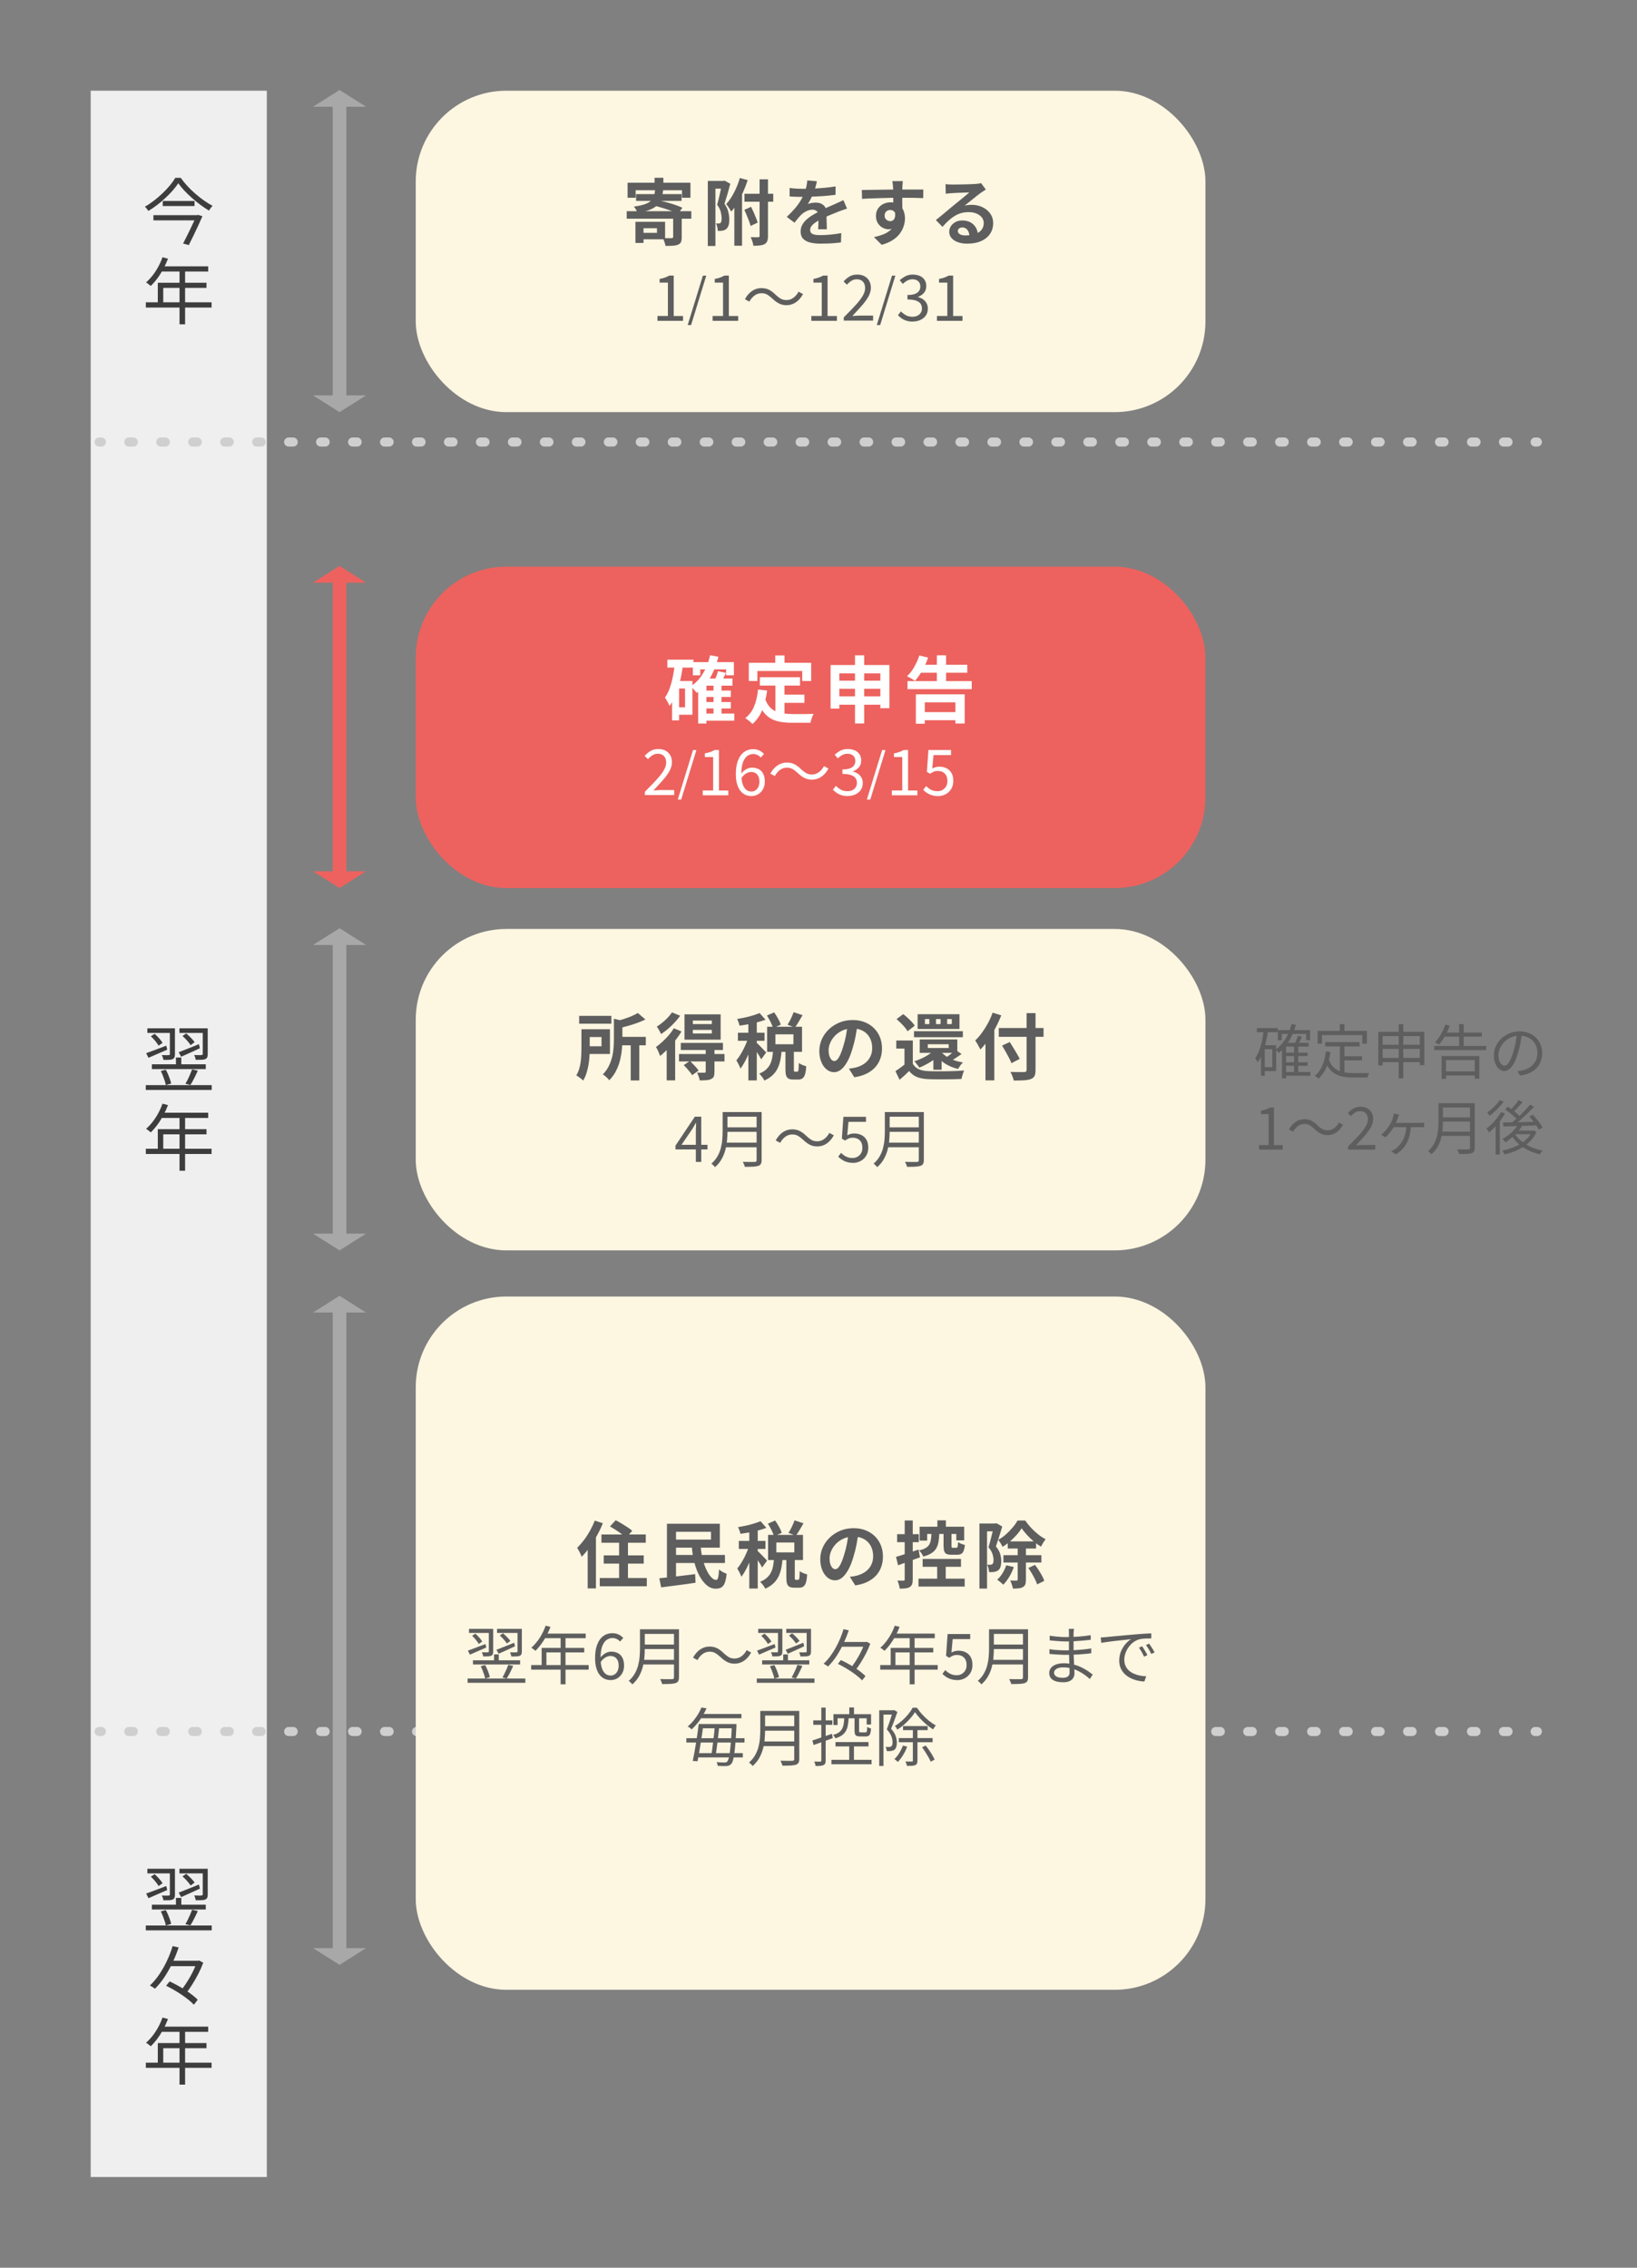 <?xml version="1.0" encoding="UTF-8"?>
<svg xmlns="http://www.w3.org/2000/svg" width="361" height="500" viewBox="0 0 361 500">
  <rect x="0" y="0" width="361" height="500" fill="#808080" stroke="none"/>
  <defs>
    <style>
      .cls-1 {
        fill: #efefef;
      }

      .cls-2 {
        fill: #3d3d3d;
      }

      .cls-3 {
        stroke: #a8a8a8;
      }

      .cls-3, .cls-4 {
        stroke-miterlimit: 10;
        stroke-width: 3px;
      }

      .cls-3, .cls-4, .cls-5, .cls-6 {
        fill: none;
      }

      .cls-4 {
        stroke: #ed625e;
      }

      .cls-7 {
        fill: #fff;
      }

      .cls-8 {
        fill: #ed625e;
      }

      .cls-9 {
        fill: #5e5e5e;
      }

      .cls-5 {
        stroke-dasharray: 1.01 6.04;
      }

      .cls-5, .cls-6 {
        stroke: #cfcfcf;
        stroke-linecap: round;
        stroke-linejoin: round;
        stroke-width: 2px;
      }

      .cls-10 {
        fill: #fdf6e1;
      }

      .cls-11 {
        fill: #a8a8a8;
      }
    </style>
  </defs>
  <g id="_背景" data-name="背景">
    <rect class="cls-1" x="-190.58" y="230.58" width="460" height="38.84" transform="translate(289.42 210.58) rotate(90)"/>
  </g>
  <g id="_線" data-name="線">
    <g>
      <line class="cls-6" x1="21.86" y1="97.46" x2="22.36" y2="97.46"/>
      <line class="cls-5" x1="28.4" y1="97.46" x2="335.51" y2="97.46"/>
      <line class="cls-6" x1="338.53" y1="97.46" x2="339.03" y2="97.46"/>
    </g>
    <g>
      <line class="cls-6" x1="21.86" y1="381.77" x2="22.36" y2="381.77"/>
      <line class="cls-5" x1="28.4" y1="381.77" x2="335.51" y2="381.77"/>
      <line class="cls-6" x1="338.53" y1="381.77" x2="339.03" y2="381.77"/>
    </g>
  </g>
  <g id="_座布団" data-name="座布団">
    <g>
      <line class="cls-3" x1="74.88" y1="22.69" x2="74.88" y2="88.01"/>
      <polygon class="cls-11" points="80.67 23.5 74.88 19.84 69.08 23.5 69.08 23.54 80.67 23.54 80.67 23.5"/>
      <polygon class="cls-11" points="80.67 87.21 74.88 90.87 69.08 87.21 69.08 87.17 80.67 87.17 80.67 87.21"/>
    </g>
    <g>
      <line class="cls-3" x1="74.88" y1="207.51" x2="74.88" y2="272.83"/>
      <polygon class="cls-11" points="80.67 208.32 74.88 204.66 69.08 208.32 69.08 208.36 80.67 208.36 80.67 208.32"/>
      <polygon class="cls-11" points="80.67 272.03 74.88 275.69 69.08 272.03 69.08 271.99 80.67 271.99 80.67 272.03"/>
    </g>
    <g>
      <line class="cls-3" x1="74.88" y1="288.55" x2="74.88" y2="430.37"/>
      <polygon class="cls-11" points="80.67 289.36 74.88 285.7 69.08 289.36 69.08 289.39 80.67 289.39 80.67 289.36"/>
      <polygon class="cls-11" points="80.67 429.56 74.88 433.22 69.08 429.56 69.08 429.53 80.67 429.53 80.67 429.56"/>
    </g>
    <g>
      <line class="cls-4" x1="74.88" y1="127.63" x2="74.88" y2="192.96"/>
      <polygon class="cls-8" points="80.67 128.44 74.88 124.78 69.08 128.44 69.08 128.48 80.67 128.48 80.67 128.44"/>
      <polygon class="cls-8" points="80.67 192.15 74.88 195.81 69.08 192.15 69.08 192.11 80.67 192.11 80.67 192.15"/>
    </g>
    <rect class="cls-10" x="91.68" y="20" width="174.15" height="70.87" rx="20" ry="20"/>
    <rect class="cls-10" x="91.68" y="204.82" width="174.15" height="70.87" rx="20" ry="20"/>
    <rect class="cls-10" x="91.68" y="285.86" width="174.15" height="152.86" rx="20" ry="20"/>
    <rect class="cls-8" x="91.68" y="124.94" width="174.15" height="70.87" rx="20" ry="20"/>
  </g>
  <g id="_テキスト" data-name="テキスト">
    <g>
      <path class="cls-2" d="M39.32,40.4c-.32.49-.72,1.01-1.19,1.55s-1,1.09-1.58,1.63c-.58.54-1.19,1.07-1.84,1.57-.65.5-1.32.96-2,1.36-.05-.1-.12-.2-.21-.31-.08-.11-.18-.23-.27-.34-.1-.12-.19-.21-.27-.29.69-.39,1.37-.85,2.03-1.36.66-.51,1.29-1.05,1.88-1.62.59-.57,1.13-1.14,1.61-1.72.48-.58.87-1.13,1.18-1.66h1.2c.42.6.9,1.19,1.44,1.78.54.59,1.13,1.16,1.75,1.7.62.54,1.26,1.05,1.92,1.51.66.46,1.29.86,1.91,1.19-.15.14-.29.3-.43.49s-.26.37-.37.55c-.62-.37-1.25-.8-1.9-1.28-.65-.48-1.27-.99-1.88-1.53-.61-.54-1.17-1.08-1.68-1.63-.51-.55-.95-1.08-1.31-1.59ZM33.83,47.44h9.71v1.15h-9.71v-1.15ZM35.89,44.31h7.01v1.12h-7.01v-1.12ZM43.3,47.44h.18l.22-.06.94.29c-.26.59-.55,1.25-.89,1.99-.34.74-.69,1.49-1.06,2.24s-.72,1.46-1.06,2.14l-1.25-.35c.26-.49.52-1.02.8-1.58s.55-1.12.82-1.67.51-1.08.74-1.57c.22-.49.41-.91.56-1.26v-.16Z"/>
      <path class="cls-2" d="M32.16,66.66h14.5v1.15h-14.5v-1.15ZM35.83,56.72l1.22.32c-.3.78-.65,1.54-1.05,2.28-.4.74-.83,1.43-1.3,2.06-.47.63-.96,1.19-1.46,1.67-.08-.06-.17-.15-.3-.25-.12-.1-.25-.2-.38-.3-.13-.1-.25-.17-.36-.22.51-.45.99-.96,1.45-1.54.45-.58.87-1.22,1.24-1.9.37-.69.69-1.39.94-2.12ZM34.8,62.34h10.74v1.14h-9.54v3.78h-1.2v-4.91ZM35.59,58.72h10.32v1.15h-10.91l.59-1.15ZM39.59,59.33h1.23v12.18h-1.23v-12.18Z"/>
    </g>
    <g>
      <path class="cls-2" d="M32.15,239.25h14.54v1.07h-14.54v-1.07ZM32.23,232.21c.55-.19,1.23-.44,2.02-.74s1.59-.61,2.42-.92l.21.88c-.71.31-1.43.62-2.16.94-.73.32-1.38.6-1.97.86l-.51-1.01ZM32.5,226.73h5.58v1.02h-5.58v-1.02ZM33.27,228.48l.83-.54c.34.3.68.63,1.01,1.01.33.37.58.7.74.99l-.88.61c-.16-.29-.4-.63-.72-1.02-.32-.39-.65-.74-.98-1.04ZM33.49,234.66h11.89v1.06h-11.89v-1.06ZM35.46,236.14l1.1-.29c.18.32.35.66.5,1.02.15.36.29.72.42,1.08.12.36.21.67.26.95l-1.18.35c-.04-.29-.12-.61-.24-.97s-.25-.72-.4-1.1c-.15-.37-.3-.73-.46-1.06ZM37.48,226.73h1.1v5.7c0,.28-.03.5-.1.68-.06.18-.2.31-.42.41-.2.09-.47.14-.8.15-.33.02-.74.02-1.22.02-.02-.16-.07-.34-.14-.54s-.14-.37-.22-.52c.36.01.68.02.96.02s.47,0,.58-.02c.16,0,.24-.07.24-.22v-5.68ZM38.8,233.17h1.18v1.92h-1.18v-1.92ZM39.41,232c.55-.21,1.23-.48,2.03-.8.8-.32,1.61-.65,2.43-.98l.21.9c-.71.33-1.43.66-2.15.99-.72.33-1.38.62-1.98.88l-.54-.99ZM39.57,226.73h5.65v1.02h-5.65v-1.02ZM40.24,228.42l.82-.56c.35.29.7.61,1.05.97.35.36.62.67.81.95l-.88.66c-.18-.29-.44-.62-.78-1-.34-.38-.67-.72-1.02-1.02ZM42.37,235.79l1.26.27c-.17.36-.35.74-.53,1.12s-.37.75-.56,1.1c-.19.35-.38.67-.56.94l-1.09-.27c.18-.3.36-.63.54-1,.18-.37.36-.75.52-1.14.17-.39.3-.73.41-1.03ZM44.71,226.73h1.1v5.66c0,.3-.04.53-.1.7-.07.17-.21.31-.42.42-.21.09-.49.14-.84.15-.35.02-.78.02-1.29.02-.02-.16-.06-.34-.13-.54-.06-.2-.13-.37-.21-.52.38.01.72.02,1.02.02s.5,0,.59-.02c.11-.01.18-.03.22-.06.04-.03.06-.09.06-.18v-5.66Z"/>
      <path class="cls-2" d="M32.16,253.28h14.5v1.15h-14.5v-1.15ZM35.83,243.34l1.22.32c-.3.78-.65,1.54-1.05,2.28-.4.74-.83,1.43-1.3,2.06-.47.63-.95,1.19-1.46,1.67-.08-.06-.17-.15-.3-.25-.12-.1-.25-.2-.38-.3-.13-.1-.25-.17-.36-.22.51-.45,1-.96,1.45-1.54.45-.58.87-1.22,1.24-1.9.37-.69.69-1.39.94-2.12ZM34.8,248.96h10.74v1.14h-9.54v3.78h-1.2v-4.91ZM35.59,245.34h10.32v1.15h-10.91l.59-1.15ZM39.59,245.95h1.23v12.18h-1.23v-12.18Z"/>
    </g>
    <g>
      <path class="cls-2" d="M32.15,424.54h14.54v1.07h-14.54v-1.07ZM32.23,417.5c.55-.19,1.23-.44,2.02-.74s1.59-.61,2.42-.92l.21.88c-.71.31-1.43.62-2.16.94-.73.32-1.38.6-1.97.86l-.51-1.01ZM32.5,412.03h5.58v1.02h-5.58v-1.02ZM33.27,413.77l.83-.54c.34.3.68.63,1.01,1.01.33.37.58.7.74.99l-.88.61c-.16-.29-.4-.63-.72-1.02-.32-.39-.65-.74-.98-1.04ZM33.49,419.95h11.89v1.06h-11.89v-1.06ZM35.46,421.43l1.1-.29c.18.32.35.66.5,1.02.15.36.29.72.42,1.08.12.36.21.67.26.95l-1.18.35c-.04-.29-.12-.61-.24-.97s-.25-.72-.4-1.1c-.15-.37-.3-.73-.46-1.06ZM37.48,412.03h1.1v5.7c0,.28-.03.5-.1.68-.06.18-.2.31-.42.41-.2.09-.47.14-.8.15-.33.02-.74.02-1.22.02-.02-.16-.07-.34-.14-.54s-.14-.37-.22-.52c.36.01.68.02.96.02s.47,0,.58-.02c.16,0,.24-.07.24-.22v-5.68ZM38.8,418.46h1.18v1.92h-1.18v-1.92ZM39.41,417.29c.55-.21,1.23-.48,2.03-.8.8-.32,1.61-.65,2.43-.98l.21.9c-.71.33-1.43.66-2.15.99-.72.33-1.38.62-1.98.88l-.54-.99ZM39.57,412.03h5.65v1.02h-5.65v-1.02ZM40.24,413.71l.82-.56c.35.29.7.61,1.05.97s.62.67.81.95l-.88.66c-.18-.29-.44-.62-.78-1-.34-.38-.67-.72-1.02-1.02ZM42.37,421.08l1.26.27c-.17.36-.35.74-.53,1.12-.18.38-.37.75-.56,1.1-.19.35-.38.67-.56.94l-1.09-.27c.18-.3.36-.63.54-1s.35-.75.52-1.14c.17-.39.3-.73.41-1.03ZM44.71,412.03h1.1v5.66c0,.3-.04.53-.1.7-.07.17-.21.31-.42.42-.21.09-.49.14-.84.15s-.78.02-1.29.02c-.02-.16-.06-.34-.13-.54-.06-.2-.13-.37-.21-.52.38.01.73.02,1.02.02s.5,0,.59-.02c.11-.01.18-.03.22-.06.04-.03.06-.09.06-.18v-5.66Z"/>
      <path class="cls-2" d="M38.07,429.08l1.33.3c-.36,1.07-.8,2.16-1.31,3.26-.51,1.11-1.1,2.17-1.75,3.17s-1.38,1.89-2.17,2.67c-.1-.07-.21-.16-.34-.25-.13-.09-.27-.18-.41-.26s-.26-.15-.37-.2c.6-.55,1.15-1.18,1.66-1.87.51-.69.98-1.43,1.41-2.2s.8-1.55,1.13-2.34.6-1.55.82-2.29ZM36.64,437.83l.77-.96c.55.26,1.13.55,1.72.87.59.33,1.17.67,1.73,1.03.56.36,1.07.73,1.54,1.09.47.36.87.71,1.2,1.06l-.85,1.09c-.31-.33-.69-.68-1.15-1.06-.46-.37-.96-.75-1.51-1.12-.55-.37-1.12-.73-1.71-1.07-.59-.34-1.17-.65-1.74-.93ZM37.2,432.31h6.7v1.2h-6.7v-1.2ZM43.41,432.31h.27l.24-.05.9.48c-.28.77-.63,1.57-1.05,2.39-.42.83-.88,1.63-1.37,2.41-.49.78-.98,1.47-1.47,2.08-.13-.12-.3-.25-.51-.38-.21-.14-.4-.25-.56-.32.35-.43.7-.9,1.06-1.43.35-.53.69-1.07,1.01-1.64.32-.56.61-1.12.86-1.68.25-.55.46-1.07.63-1.54v-.32Z"/>
      <path class="cls-2" d="M32.16,454.78h14.5v1.15h-14.5v-1.15ZM35.83,444.84l1.22.32c-.3.78-.65,1.54-1.05,2.28-.4.74-.83,1.43-1.3,2.06-.47.63-.96,1.19-1.46,1.67-.08-.06-.17-.15-.3-.25-.12-.1-.25-.2-.38-.3-.13-.1-.25-.17-.36-.22.51-.45.99-.96,1.45-1.54.45-.58.87-1.22,1.24-1.9.37-.69.69-1.39.94-2.12ZM34.8,450.46h10.74v1.14h-9.54v3.78h-1.2v-4.91ZM35.59,446.84h10.32v1.15h-10.91l.59-1.15ZM39.59,447.45h1.23v12.18h-1.23v-12.18Z"/>
    </g>
    <g>
      <g>
        <path class="cls-7" d="M142.2,175.34v-.76c1.01-1,1.86-1.88,2.56-2.64s1.23-1.45,1.6-2.06c.36-.61.55-1.19.55-1.73,0-.38-.07-.72-.2-1.02-.14-.29-.34-.52-.62-.69-.28-.16-.63-.25-1.06-.25s-.81.12-1.17.35c-.36.23-.68.51-.96.84l-.74-.71c.41-.47.85-.83,1.33-1.11.48-.27,1.04-.41,1.69-.41.62,0,1.15.12,1.59.36.44.24.79.58,1.04,1.02.25.44.37.95.37,1.54,0,.63-.18,1.26-.53,1.9s-.84,1.32-1.46,2.02c-.62.7-1.32,1.47-2.1,2.3.26-.02.54-.04.84-.06.3-.02.58-.04.84-.04h2.9v1.11h-6.45Z"/>
        <path class="cls-7" d="M149.47,176.28l3.36-10.9h.74l-3.35,10.9h-.75Z"/>
        <path class="cls-7" d="M154.97,175.34v-1.06h2.3v-7.36h-1.83v-.81c.46-.08.86-.19,1.2-.31s.65-.27.93-.43h.98v8.92h2.06v1.06h-5.63Z"/>
        <path class="cls-7" d="M165.71,175.52c-.5,0-.95-.1-1.37-.29-.42-.2-.78-.49-1.09-.9s-.55-.9-.72-1.5c-.17-.6-.26-1.3-.26-2.11,0-1,.1-1.85.31-2.55.21-.71.49-1.28.84-1.72.35-.44.76-.76,1.22-.97.46-.2.93-.3,1.43-.3.54,0,1.01.1,1.4.3.39.2.73.45,1.01.75l-.71.8c-.2-.24-.44-.43-.74-.57-.29-.14-.59-.21-.9-.21-.48,0-.92.14-1.32.42-.4.28-.72.75-.97,1.4-.24.65-.36,1.54-.36,2.66,0,.82.09,1.51.27,2.08.18.56.43.99.76,1.28s.73.43,1.2.43c.34,0,.64-.09.9-.27.27-.18.48-.44.63-.76.15-.33.23-.71.23-1.15s-.07-.82-.21-1.13-.35-.56-.62-.74-.62-.26-1.03-.26c-.33,0-.68.11-1.06.32-.38.21-.75.58-1.09,1.09l-.04-1.01c.21-.28.45-.52.71-.73.26-.21.54-.36.83-.47s.58-.16.85-.16c.58,0,1.08.11,1.51.34.43.23.76.57.99,1.03s.35,1.03.35,1.71c0,.63-.13,1.19-.4,1.67s-.62.85-1.07,1.12c-.45.27-.94.4-1.47.4Z"/>
        <path class="cls-7" d="M175.89,170.41c-.37-.35-.73-.63-1.08-.84-.35-.21-.78-.31-1.29-.31-.55,0-1.06.17-1.52.51-.46.34-.84.79-1.13,1.34l-.99-.53c.44-.8.97-1.41,1.6-1.83s1.31-.62,2.05-.62c.63,0,1.2.13,1.69.38s.98.63,1.46,1.11c.37.35.74.63,1.09.84s.78.31,1.29.31c.55,0,1.06-.17,1.52-.51s.84-.79,1.13-1.34l.99.53c-.44.8-.97,1.41-1.6,1.83s-1.31.62-2.05.62c-.62,0-1.19-.13-1.68-.39-.5-.26-.99-.63-1.47-1.11Z"/>
        <path class="cls-7" d="M186.96,175.52c-.53,0-1-.07-1.41-.2-.41-.13-.76-.3-1.07-.52-.31-.21-.57-.45-.8-.7l.66-.83c.3.31.65.58,1.06.82.41.24.9.36,1.48.36.41,0,.77-.08,1.08-.22.31-.15.56-.36.74-.64.18-.28.27-.6.27-.97,0-.4-.1-.75-.3-1.04-.2-.29-.53-.52-1-.69-.47-.16-1.1-.25-1.89-.25v-.99c.71,0,1.27-.08,1.68-.25.41-.16.71-.39.89-.67.18-.29.27-.6.27-.95,0-.49-.15-.87-.46-1.16-.31-.28-.73-.43-1.27-.43-.41,0-.8.1-1.16.29s-.68.44-.97.73l-.69-.81c.39-.35.82-.65,1.28-.89.46-.24.99-.36,1.58-.36s1.09.1,1.55.29c.45.2.81.48,1.06.86s.38.83.38,1.37c0,.61-.17,1.11-.5,1.5-.34.39-.77.69-1.32.88v.06c.4.1.77.27,1.09.49.33.22.59.51.78.85.2.34.29.74.29,1.21,0,.6-.15,1.11-.45,1.53-.3.42-.7.74-1.19.97s-1.05.34-1.67.34Z"/>
        <path class="cls-7" d="M191.17,176.28l3.36-10.9h.74l-3.35,10.9h-.75Z"/>
        <path class="cls-7" d="M196.67,175.34v-1.06h2.3v-7.36h-1.83v-.81c.46-.08.86-.19,1.2-.31s.65-.27.93-.43h.98v8.92h2.06v1.06h-5.63Z"/>
        <path class="cls-7" d="M206.88,175.52c-.53,0-1-.07-1.41-.2-.41-.13-.76-.3-1.06-.5-.3-.21-.58-.42-.82-.66l.64-.84c.2.2.41.38.65.55.24.17.51.31.82.42s.66.16,1.05.16.77-.09,1.1-.28c.33-.19.59-.45.79-.78.2-.34.29-.74.29-1.2,0-.7-.19-1.24-.58-1.63-.39-.39-.9-.58-1.55-.58-.34,0-.63.05-.88.16s-.53.26-.83.46l-.69-.43.34-4.8h4.98v1.11h-3.86l-.27,2.97c.22-.13.46-.23.71-.3.25-.07.52-.11.83-.11.57,0,1.09.11,1.55.33.47.22.84.56,1.12,1.02s.42,1.05.42,1.77-.16,1.33-.48,1.83c-.32.5-.74.89-1.25,1.15-.51.26-1.05.39-1.62.39Z"/>
      </g>
      <g>
        <path class="cls-7" d="M148.82,146.37l1.79.27c-.15,1.15-.35,2.28-.61,3.38-.26,1.1-.58,2.14-.97,3.1-.39.97-.85,1.81-1.38,2.54-.05-.15-.14-.34-.26-.58-.12-.23-.25-.47-.38-.7-.13-.23-.26-.42-.38-.56.42-.59.77-1.27,1.05-2.06.28-.79.52-1.64.7-2.56.19-.92.33-1.86.44-2.83ZM147.17,145.45h5.76v1.74h-5.76v-1.74ZM148.21,150.15h1.55v8.69h-1.55v-8.69ZM148.96,150.15h3.73v7.44h-3.73v-1.65h2.11v-4.14h-2.11v-1.65ZM156.61,144.47l1.82.35c-.43,1.73-1.04,3.27-1.84,4.62-.8,1.35-1.79,2.46-2.96,3.33-.08-.12-.21-.27-.36-.46s-.32-.37-.49-.55c-.17-.18-.32-.33-.45-.43,1.09-.71,1.99-1.66,2.7-2.85.71-1.18,1.24-2.52,1.57-4.02ZM152.8,145.99h9.04v2.91h-1.71v-1.31h-5.71v1.31h-1.62v-2.91ZM155.78,149.6h5.74v1.58h-5.74v8.34h-1.81v-8.26l1.63-1.66h.18ZM155.16,157.33h6.77v1.57h-6.77v-1.57ZM155.19,152.26h5.98v1.41h-5.98v-1.41ZM155.19,154.79h5.98v1.41h-5.98v-1.41ZM157.35,150.92h1.76v7.17h-1.76v-7.17ZM158.34,147.99l1.76.37c-.2.44-.41.86-.62,1.27-.21.41-.4.77-.57,1.06l-1.44-.37c.15-.33.31-.71.48-1.15.17-.44.3-.83.38-1.18Z"/>
        <path class="cls-7" d="M167.17,152.04l2,.21c-.21,1.63-.58,3.07-1.09,4.32-.51,1.25-1.23,2.27-2.14,3.06-.11-.12-.26-.26-.45-.43-.19-.17-.39-.34-.6-.5-.21-.16-.39-.29-.54-.38.86-.64,1.51-1.5,1.95-2.58.44-1.08.73-2.31.86-3.69ZM165.14,146.13h13.74v4.02h-1.97v-2.21h-9.89v2.21h-1.89v-4.02ZM168.72,154.05c.25.73.57,1.32.97,1.77s.86.79,1.39,1.02c.53.23,1.11.39,1.74.47.63.08,1.3.13,2,.13h1.67c.36,0,.72,0,1.1,0,.37,0,.72,0,1.04-.02.32,0,.59-.01.8-.02-.1.16-.19.36-.28.58-.09.23-.17.47-.25.71-.08.25-.13.47-.16.67h-4.02c-.93,0-1.78-.06-2.56-.19-.78-.13-1.48-.36-2.1-.7s-1.18-.82-1.66-1.45c-.49-.63-.9-1.45-1.24-2.46l1.57-.51ZM167.57,149.32h8.85v1.84h-8.85v-1.84ZM170.96,144.52h2.05v2.91h-2.05v-2.91ZM171,150.39h2v7.73l-2-.24v-7.49ZM172,153.16h5.39v1.81h-5.39v-1.81Z"/>
        <path class="cls-7" d="M183.16,146.63h12.98v9.52h-2v-7.68h-9.05v7.76h-1.92v-9.6ZM184.4,153.54h10.7v1.84h-10.7v-1.84ZM184.42,150.08h10.66v1.78h-10.66v-1.78ZM188.55,144.49h2.02v15.02h-2.02v-15.02Z"/>
        <path class="cls-7" d="M202.74,144.53l1.92.46c-.21.66-.48,1.31-.79,1.94-.31.63-.65,1.22-1.01,1.76s-.72,1.02-1.08,1.44c-.13-.11-.3-.22-.52-.35-.22-.13-.44-.25-.66-.38-.22-.12-.42-.22-.58-.3.59-.53,1.12-1.21,1.59-2.04.47-.83.85-1.67,1.13-2.54ZM200.13,150.17h14.16v1.78h-14.16v-1.78ZM201.97,153.09h10.77v6.43h-2.05v-4.67h-6.75v4.72h-1.97v-6.48ZM202.8,146.57h10.51v1.76h-10.51v-1.76ZM202.98,157.01h8.67v1.78h-8.67v-1.78ZM206.6,144.49h2.03v6.77h-2.03v-6.77Z"/>
      </g>
    </g>
    <g>
      <g>
        <path class="cls-9" d="M128.23,226.93h1.82v4.1c0,.53-.02,1.12-.05,1.75s-.1,1.28-.21,1.93-.26,1.28-.45,1.89c-.19.61-.44,1.16-.75,1.65-.1-.12-.24-.25-.43-.4-.19-.15-.39-.29-.58-.43s-.36-.25-.49-.32c.35-.58.61-1.22.77-1.93.16-.71.26-1.42.3-2.14.04-.72.06-1.39.06-2.01v-4.08ZM127.72,223.98h7.1v1.73h-7.1v-1.73ZM129.29,226.93h5.22v5.46h-5.22v-1.71h3.36v-2.03h-3.36v-1.71ZM135.38,224.62l2.3.53c-.02.16-.17.26-.43.3v3.63c0,.65-.03,1.37-.1,2.15-.06.78-.2,1.59-.39,2.42-.2.83-.49,1.63-.88,2.41s-.9,1.49-1.54,2.13c-.07-.14-.2-.29-.37-.46-.17-.17-.35-.33-.54-.49-.19-.16-.35-.27-.5-.34.55-.57,1-1.18,1.32-1.84.33-.66.57-1.34.74-2.03.17-.69.27-1.38.32-2.06.05-.68.07-1.31.07-1.91v-4.43ZM140.65,223.34l1.68,1.44c-.57.28-1.18.54-1.86.78-.67.24-1.35.46-2.05.65-.69.19-1.37.37-2.03.53-.04-.22-.13-.49-.26-.79-.13-.3-.26-.55-.38-.74.6-.16,1.2-.34,1.8-.53.6-.19,1.17-.4,1.71-.63s1-.46,1.38-.7ZM136.13,228.61h6.29v1.86h-6.29v-1.86ZM139.09,229.9h1.89v8.32h-1.89v-8.32Z"/>
        <path class="cls-9" d="M148.6,226.72l1.68.7c-.38.66-.84,1.32-1.36,1.98s-1.07,1.29-1.65,1.88c-.58.59-1.14,1.11-1.7,1.54-.05-.15-.13-.35-.23-.6s-.21-.5-.34-.76c-.12-.26-.24-.46-.34-.61.48-.34.96-.73,1.44-1.18.48-.44.94-.92,1.38-1.42.44-.51.81-1.02,1.12-1.54ZM148.18,223.22l1.82.74c-.35.49-.76.98-1.22,1.48-.46.5-.95.96-1.46,1.4-.51.44-1.02.82-1.54,1.15-.06-.15-.15-.33-.26-.53-.11-.2-.23-.41-.35-.61-.12-.2-.23-.37-.33-.5.42-.26.84-.56,1.26-.91.43-.35.82-.72,1.19-1.11s.66-.76.89-1.11ZM147.01,230.3l1.78-1.78.1.03v9.65h-1.87v-7.9ZM149.74,232.4h10.03v1.63h-10.03v-1.63ZM150.13,229.94h9.3v1.57h-9.3v-1.57ZM150.79,234.83l1.34-.9c.34.31.7.66,1.07,1.06.37.39.66.75.86,1.06l-1.42,1.01c-.12-.2-.28-.43-.49-.69s-.43-.52-.67-.79c-.24-.27-.47-.52-.7-.74ZM150.95,223.65h7.97v5.58h-7.97v-5.58ZM152.79,225.01v.78h4.19v-.78h-4.19ZM152.79,227.07v.8h4.19v-.8h-4.19ZM155.62,231.31h1.94v5.01c0,.44-.05.78-.15,1.03-.1.25-.31.44-.62.57-.3.14-.65.22-1.06.25-.41.03-.89.04-1.43.04-.03-.26-.11-.54-.22-.86-.12-.32-.24-.6-.37-.85.33.01.66.02.98.02.33,0,.54,0,.65,0,.12-.01.19-.03.23-.07s.06-.1.06-.18v-4.96Z"/>
        <path class="cls-9" d="M165.13,228.42l1.12.48c-.15.58-.33,1.17-.54,1.79-.21.62-.45,1.23-.7,1.83s-.53,1.17-.82,1.7c-.29.53-.59,1-.9,1.39-.1-.28-.23-.59-.41-.94s-.34-.64-.49-.89c.28-.32.55-.7.82-1.13.27-.43.53-.89.78-1.38.25-.49.46-.98.66-1.47.19-.49.35-.96.48-1.39ZM167.51,223.36l1.3,1.47c-.54.2-1.14.39-1.79.56-.65.17-1.31.32-1.99.44-.68.12-1.33.23-1.94.31-.04-.21-.12-.46-.22-.74-.11-.28-.21-.53-.32-.73.59-.1,1.19-.21,1.8-.34.61-.13,1.19-.29,1.74-.46.55-.17,1.03-.34,1.43-.51ZM162.73,227.7h5.87v1.78h-5.87v-1.78ZM165.03,224.69h1.86v13.52h-1.86v-13.52ZM166.86,229.92c.1.08.24.21.44.41s.41.41.64.65c.23.23.43.45.62.65s.31.34.4.42l-1.1,1.52c-.1-.2-.22-.43-.38-.69-.15-.26-.32-.52-.5-.8-.18-.28-.35-.54-.52-.79-.17-.25-.32-.46-.45-.62l.85-.75ZM170.49,231.55h1.89c-.05.73-.14,1.42-.27,2.08-.13.66-.33,1.28-.59,1.85s-.64,1.09-1.11,1.55c-.48.46-1.09.87-1.85,1.21-.1-.23-.26-.5-.49-.8-.23-.3-.45-.54-.65-.72.64-.26,1.15-.56,1.54-.93.39-.36.69-.76.9-1.21.21-.44.35-.92.44-1.42s.15-1.04.19-1.61ZM169.14,223.9l1.58-.69c.3.42.59.88.87,1.38.28.51.48.95.58,1.34l-1.68.75c-.11-.37-.29-.82-.55-1.34-.26-.52-.53-1-.81-1.44ZM169.17,226.38h7.7v5.54h-7.7v-5.54ZM171,228.06v2.18h3.97v-2.18h-3.97ZM173.21,231.31h1.86v4.43c0,.25.01.4.04.46.03.06.09.09.2.09h.51c.08,0,.15-.04.19-.13.04-.08.08-.26.1-.54.02-.27.04-.69.05-1.26.12.11.27.21.47.3.2.1.4.18.62.26.21.08.39.13.54.18-.04.76-.13,1.35-.26,1.77-.13.42-.32.72-.56.89-.24.17-.55.26-.94.26h-1.06c-.48,0-.85-.07-1.1-.22-.25-.14-.42-.38-.52-.7-.1-.33-.14-.77-.14-1.34v-4.45ZM175.01,223.17l1.97.66c-.29.5-.58.99-.86,1.47-.29.48-.56.9-.82,1.25l-1.62-.61c.16-.26.32-.54.49-.86s.32-.65.47-.98c.15-.33.27-.64.37-.93Z"/>
        <path class="cls-9" d="M189.11,225.82c-.11.81-.25,1.67-.42,2.59-.17.92-.4,1.85-.69,2.78-.31,1.08-.67,2.01-1.09,2.78s-.87,1.38-1.37,1.8c-.5.42-1.04.63-1.62.63s-1.13-.2-1.62-.6c-.5-.4-.89-.95-1.18-1.66-.29-.7-.44-1.5-.44-2.4s.19-1.8.56-2.62c.37-.82.89-1.55,1.56-2.18s1.45-1.13,2.34-1.5c.89-.36,1.85-.54,2.89-.54s1.88.16,2.68.48c.79.32,1.47.76,2.04,1.33.57.57,1,1.23,1.3,1.98.3.76.45,1.57.45,2.45,0,1.12-.23,2.12-.69,3.01-.46.89-1.14,1.62-2.04,2.19-.9.58-2.02.97-3.37,1.18l-1.2-1.9c.31-.03.58-.07.82-.11.23-.04.46-.09.67-.14.51-.13.99-.31,1.43-.55.44-.24.83-.54,1.16-.9.33-.36.59-.78.78-1.26.19-.48.28-1.01.28-1.58,0-.63-.1-1.21-.29-1.73s-.47-.98-.85-1.37c-.37-.39-.83-.69-1.36-.9s-1.15-.31-1.84-.31c-.85,0-1.61.15-2.26.46-.65.3-1.2.7-1.65,1.18-.45.48-.79,1-1.02,1.55-.23.55-.34,1.08-.34,1.58,0,.53.06.98.19,1.34.13.36.29.62.47.8.19.18.39.26.6.26s.45-.11.66-.34c.22-.23.43-.58.65-1.05.21-.47.43-1.06.64-1.78.25-.77.45-1.59.62-2.46.17-.88.29-1.73.37-2.56l2.18.06Z"/>
        <path class="cls-9" d="M201.3,234.56c.31.53.75.92,1.31,1.18s1.25.39,2.06.42c.48.02,1.06.04,1.74.04.68,0,1.39,0,2.13,0,.74-.01,1.47-.03,2.18-.06.71-.03,1.35-.07,1.91-.12-.08.14-.15.32-.23.55s-.15.46-.22.7c-.07.23-.12.44-.15.62-.49.03-1.06.05-1.7.06-.64.01-1.3.02-1.98.02-.68,0-1.34,0-1.98,0-.64,0-1.21-.02-1.7-.04-.96-.04-1.78-.2-2.45-.46-.67-.27-1.25-.71-1.73-1.33-.31.32-.64.64-.98.95-.35.32-.72.64-1.13.98l-.91-1.9c.34-.22.7-.47,1.08-.75.38-.28.74-.56,1.1-.86h1.66ZM201.3,229.42v5.9h-1.84v-4.13h-1.81v-1.78h3.65ZM197.72,224.69l1.46-1.09c.31.23.63.5.96.8.33.3.63.6.91.9.28.3.5.58.67.85l-1.58,1.22c-.15-.27-.35-.56-.62-.87s-.55-.63-.87-.94c-.32-.31-.63-.6-.93-.86ZM201.56,227.36h10.77v1.33h-10.77v-1.33ZM206.26,231.22l1.6.56c-.39.51-.87,1-1.43,1.46s-1.16.87-1.79,1.23c-.63.36-1.27.67-1.9.93-.07-.12-.18-.26-.31-.44-.13-.18-.27-.35-.41-.54-.14-.18-.27-.33-.38-.43.61-.19,1.2-.43,1.78-.7.58-.28,1.12-.59,1.62-.95.5-.36.9-.73,1.22-1.11ZM202.36,223.62h9.23v3.25h-9.23v-3.25ZM202.82,229.18h8.29v2.96h-8.29v-2.96ZM203.97,224.69v1.1h.98v-1.1h-.98ZM204.6,230.24v.83h4.61v-.83h-4.61ZM205.83,231.54h1.82v4.32h-1.82v-4.32ZM207.53,231.86c.3.39.69.75,1.18,1.07.49.32,1.04.59,1.66.82s1.28.39,1.98.51c-.18.16-.37.38-.58.66-.2.28-.36.54-.48.76-.75-.17-1.45-.42-2.1-.74s-1.23-.71-1.74-1.16c-.51-.45-.94-.96-1.3-1.53l1.38-.4ZM206.41,224.69v1.1h1.01v-1.1h-1.01ZM210.71,231.47l1.34.93c-.41.29-.82.57-1.23.83s-.79.5-1.14.69l-1.01-.78c.21-.14.45-.3.7-.5.25-.19.5-.39.74-.6.24-.21.44-.4.6-.57ZM208.87,224.69v1.1h1.02v-1.1h-1.02Z"/>
        <path class="cls-9" d="M218.9,223.28l1.9.59c-.36.93-.79,1.86-1.28,2.78-.49.93-1.02,1.8-1.58,2.62s-1.15,1.54-1.76,2.14c-.06-.16-.16-.37-.3-.62-.13-.26-.27-.51-.42-.76-.15-.25-.28-.46-.4-.62.51-.49,1.01-1.06,1.49-1.72.48-.66.92-1.36,1.33-2.12.41-.76.75-1.53,1.02-2.3ZM217.32,227.89l1.92-1.92.03.02v12.21h-1.95v-10.3ZM220.26,226.66h9.87v1.94h-9.87v-1.94ZM220.98,230.53l1.7-.78c.25.38.51.8.78,1.26.28.45.54.9.8,1.33s.46.81.61,1.13l-1.82.94c-.13-.34-.31-.73-.54-1.17-.24-.44-.49-.9-.75-1.38-.27-.48-.52-.92-.77-1.33ZM226.38,223.38h1.98v12.51c0,.62-.08,1.08-.23,1.37-.16.29-.43.51-.82.66-.38.14-.89.23-1.51.27-.62.04-1.38.06-2.26.05-.02-.19-.07-.4-.15-.62s-.17-.45-.27-.69c-.1-.23-.21-.43-.31-.59.42.01.83.02,1.26.03.42.01.79.01,1.11,0,.32,0,.54,0,.67,0,.2,0,.34-.04.42-.11.08-.07.12-.2.12-.37v-12.51Z"/>
      </g>
      <g>
        <path class="cls-9" d="M153.45,256.2v-6.71c0-.25,0-.57.03-.95.02-.38.03-.7.04-.96h-.06c-.13.23-.26.46-.4.69-.14.23-.28.47-.43.72l-2.34,3.42h5.73v1.02h-7.06v-.84l4.27-6.38h1.41v9.98h-1.2Z"/>
        <path class="cls-9" d="M159.36,245.19h1.06v4.31c0,.61-.03,1.26-.09,1.95s-.18,1.39-.37,2.09c-.19.71-.46,1.38-.83,2.04s-.86,1.24-1.46,1.76c-.05-.07-.12-.16-.22-.27-.1-.1-.2-.2-.3-.29-.1-.09-.2-.16-.28-.2.57-.5,1.02-1.05,1.35-1.63s.58-1.19.74-1.81c.16-.62.27-1.25.32-1.87.05-.62.08-1.21.08-1.77v-4.31ZM159.9,251.93h7.41v1.02h-7.41v-1.02ZM160.02,245.19h7.29v1.02h-7.29v-1.02ZM160.02,248.56h7.36v.99h-7.36v-.99ZM166.85,245.19h1.11v10.58c0,.37-.06.66-.17.85-.11.2-.3.34-.56.43-.27.09-.65.15-1.13.18-.49.02-1.1.04-1.85.04-.02-.11-.05-.23-.1-.36-.05-.13-.11-.26-.17-.4-.06-.13-.12-.25-.18-.34.39,0,.77.02,1.13.02.36,0,.67,0,.94,0,.27,0,.45,0,.55,0,.17,0,.28-.04.34-.1s.09-.17.09-.32v-10.57Z"/>
        <path class="cls-9" d="M177.07,251.28c-.37-.35-.73-.63-1.08-.84-.35-.21-.78-.31-1.29-.31-.55,0-1.06.17-1.52.51-.46.34-.84.79-1.13,1.34l-.99-.53c.44-.8.97-1.41,1.6-1.83.63-.42,1.31-.62,2.05-.62.63,0,1.2.13,1.69.38.49.26.98.63,1.46,1.11.37.35.74.63,1.09.84.35.21.78.31,1.29.31.55,0,1.06-.17,1.52-.51s.84-.79,1.13-1.34l.99.53c-.44.8-.97,1.41-1.6,1.83-.63.42-1.31.62-2.05.62-.62,0-1.19-.13-1.68-.39-.5-.26-.98-.63-1.47-1.11Z"/>
        <path class="cls-9" d="M188.13,256.39c-.53,0-1-.07-1.41-.2-.41-.13-.76-.3-1.06-.5-.3-.21-.58-.42-.82-.66l.64-.84c.2.2.41.38.65.55.24.17.51.31.82.42.31.11.66.16,1.05.16s.77-.09,1.1-.28c.33-.19.6-.45.79-.78.2-.34.29-.74.29-1.2,0-.7-.19-1.24-.58-1.63s-.9-.58-1.55-.58c-.34,0-.63.05-.88.16s-.53.26-.83.46l-.69-.43.34-4.8h4.98v1.11h-3.86l-.27,2.97c.22-.13.46-.23.71-.3.25-.07.52-.11.83-.11.57,0,1.09.11,1.55.33.47.22.84.56,1.12,1.02.28.46.42,1.05.42,1.77s-.16,1.33-.48,1.83c-.32.5-.74.89-1.25,1.15s-1.05.39-1.62.39Z"/>
        <path class="cls-9" d="M195.13,245.19h1.06v4.31c0,.61-.03,1.26-.09,1.95s-.18,1.39-.37,2.09c-.19.71-.46,1.38-.83,2.04s-.86,1.24-1.46,1.76c-.05-.07-.12-.16-.22-.27-.1-.1-.2-.2-.3-.29-.1-.09-.2-.16-.28-.2.57-.5,1.02-1.05,1.35-1.63s.58-1.19.74-1.81c.16-.62.27-1.25.32-1.87.05-.62.08-1.21.08-1.77v-4.31ZM195.67,251.93h7.41v1.02h-7.41v-1.02ZM195.79,245.19h7.29v1.02h-7.29v-1.02ZM195.79,248.56h7.36v.99h-7.36v-.99ZM202.62,245.19h1.11v10.58c0,.37-.06.66-.17.85-.11.2-.3.34-.56.43-.27.09-.65.15-1.13.18-.49.02-1.1.04-1.85.04-.02-.11-.05-.23-.1-.36-.05-.13-.11-.26-.17-.4-.06-.13-.12-.25-.18-.34.39,0,.77.02,1.13.02.36,0,.67,0,.94,0,.27,0,.45,0,.55,0,.17,0,.28-.04.34-.1s.09-.17.09-.32v-10.57Z"/>
      </g>
    </g>
    <g>
      <path class="cls-9" d="M278.7,227.1l.94.14c-.13.91-.3,1.79-.5,2.65-.2.85-.45,1.65-.74,2.38-.29.74-.63,1.39-1.03,1.96-.04-.07-.09-.16-.16-.28s-.14-.23-.21-.35-.13-.21-.2-.28c.35-.49.64-1.07.89-1.72s.45-1.37.62-2.13c.16-.77.29-1.56.39-2.37ZM277.18,226.67h4.59v.91h-4.59v-.91ZM278.09,230.46h.82v6.72h-.82v-6.72ZM278.5,230.46h2.92v5.69h-2.92v-.86h2.08v-3.96h-2.08v-.87ZM284.85,225.78l.92.18c-.36,1.32-.86,2.5-1.5,3.56-.64,1.06-1.4,1.93-2.28,2.63-.04-.06-.11-.14-.19-.23-.08-.09-.17-.18-.26-.27-.09-.09-.17-.16-.24-.21.86-.63,1.58-1.44,2.18-2.41.59-.97,1.05-2.06,1.37-3.26ZM281.8,227.12h7.11v2.24h-.88v-1.39h-5.37v1.39h-.86v-2.24ZM283.62,229.92h4.97v.84h-4.97v6.99h-.92v-6.97l.84-.87h.08ZM283.28,232.09h5.08v.75h-5.08v-.75ZM283.28,234.22h5.08v.77h-5.08v-.77ZM283.29,236.35h5.68v.83h-5.68v-.83ZM285.38,230.53h.91v6.27h-.91v-6.27ZM286.2,228.37l.91.22c-.16.34-.31.68-.47,1.02-.16.34-.31.63-.46.88l-.74-.21c.14-.26.28-.57.43-.94.15-.37.26-.69.34-.97Z"/>
      <path class="cls-9" d="M292.38,231.82l1.01.12c-.18,1.31-.49,2.46-.91,3.45-.42.99-1,1.8-1.73,2.44-.05-.06-.13-.13-.23-.21-.1-.08-.2-.17-.31-.25-.1-.08-.19-.15-.27-.2.72-.56,1.27-1.3,1.66-2.21.39-.91.64-1.96.77-3.13ZM290.56,227.29h10.87v2.83h-1v-1.9h-8.9v1.9h-.96v-2.83ZM293,233.49c.23.67.52,1.2.88,1.61.36.41.79.72,1.26.94s1,.36,1.58.44c.58.08,1.2.12,1.87.12h2.82c.23,0,.41,0,.53-.01-.04.08-.09.18-.14.3-.05.12-.1.24-.14.36-.04.12-.07.23-.08.33h-3.04c-.77,0-1.48-.05-2.14-.15-.65-.1-1.24-.28-1.77-.55s-.99-.65-1.4-1.14-.75-1.13-1.03-1.92l.79-.31ZM292.24,229.77h7.59v.94h-7.59v-.94ZM295.46,225.8h1.03v2.11h-1.03v-2.11ZM295.47,230.24h1.01v6.59l-1.01-.14v-6.45ZM295.98,232.88h4.38v.91h-4.38v-.91Z"/>
      <path class="cls-9" d="M303.95,227.51h10.15v7.34h-1v-6.41h-8.19v6.47h-.96v-7.41ZM304.57,230.35h9.06v.91h-9.06v-.91ZM304.57,233.25h9.06v.94h-9.06v-.94ZM308.45,225.8h1.01v11.95h-1.01v-11.95Z"/>
      <path class="cls-9" d="M316.29,230.62h11.45v.91h-11.45v-.91ZM318.72,225.9l.98.25c-.18.53-.4,1.05-.66,1.56-.26.51-.53.99-.82,1.44-.29.45-.59.84-.89,1.19-.06-.05-.15-.11-.25-.18-.11-.07-.22-.14-.33-.2-.11-.06-.21-.11-.3-.15.48-.48.91-1.06,1.31-1.75.39-.69.72-1.41.97-2.15ZM317.9,232.83h8.33v5.02h-1.01v-4.12h-6.34v4.15h-.97v-5.04ZM318.38,227.67h8.4v.9h-8.4v-.9ZM318.43,236.22h7.28v.91h-7.28v-.91ZM321.77,225.8h1.01v5.36h-1.01v-5.36Z"/>
      <path class="cls-9" d="M335.62,227.84c-.09.68-.2,1.38-.33,2.12-.13.74-.31,1.45-.51,2.14-.26.89-.55,1.64-.87,2.24s-.66,1.05-1.02,1.35c-.36.3-.75.46-1.14.46s-.75-.14-1.11-.42-.65-.68-.87-1.2c-.23-.52-.34-1.14-.34-1.85s.15-1.38.44-2.01c.29-.63.69-1.19,1.21-1.68.52-.49,1.12-.88,1.81-1.16s1.43-.43,2.22-.43,1.45.13,2.06.38c.61.25,1.13.6,1.57,1.03.43.44.77.95,1,1.52.23.58.35,1.19.35,1.85,0,.91-.19,1.71-.58,2.41s-.94,1.26-1.66,1.69-1.6.72-2.63.86l-.61-.96c.21-.03.41-.05.6-.08.19-.03.36-.06.52-.09.42-.1.82-.25,1.22-.45.39-.2.75-.46,1.06-.78.31-.32.56-.69.75-1.13.19-.44.28-.94.28-1.5,0-.53-.09-1.02-.26-1.48-.17-.46-.43-.86-.77-1.2s-.75-.62-1.24-.82-1.04-.3-1.66-.3c-.71,0-1.35.13-1.93.39-.58.26-1.07.6-1.47,1.02-.4.42-.71.88-.93,1.38-.22.5-.33.99-.33,1.46,0,.55.07.99.21,1.35.14.35.32.61.52.77.2.16.41.25.6.25s.42-.1.64-.31c.22-.2.44-.53.66-.99s.45-1.05.66-1.77c.19-.62.35-1.29.49-1.99.13-.7.23-1.39.29-2.07h1.09Z"/>
      <path class="cls-9" d="M277.64,253.47v-.99h2.13v-6.84h-1.7v-.75c.42-.08.79-.17,1.11-.29.32-.11.6-.25.86-.4h.91v8.28h1.91v.99h-5.23Z"/>
      <path class="cls-9" d="M289.84,248.89c-.35-.33-.68-.59-1.01-.78-.33-.19-.73-.29-1.2-.29-.51,0-.98.16-1.41.47-.43.32-.78.73-1.05,1.24l-.92-.49c.41-.75.9-1.31,1.49-1.7s1.22-.58,1.91-.58c.59,0,1.11.12,1.57.36.46.24.91.58,1.36,1.03.35.33.68.59,1.01.78.33.19.73.29,1.2.29.51,0,.98-.16,1.41-.47.43-.32.78-.73,1.05-1.24l.92.49c-.41.75-.9,1.31-1.49,1.7s-1.22.58-1.91.58c-.58,0-1.1-.12-1.56-.36-.46-.24-.91-.58-1.37-1.03Z"/>
      <path class="cls-9" d="M297.28,253.47v-.7c.94-.93,1.73-1.74,2.38-2.45.65-.71,1.14-1.34,1.48-1.91.34-.57.51-1.1.51-1.61,0-.36-.06-.67-.19-.94-.13-.27-.32-.49-.58-.64-.26-.15-.59-.23-.99-.23s-.75.11-1.08.32c-.33.22-.63.48-.89.78l-.69-.66c.38-.43.79-.78,1.24-1.03.44-.25.97-.38,1.57-.38.57,0,1.06.11,1.48.34.41.22.73.54.96.95.23.41.34.88.34,1.43,0,.58-.17,1.17-.49,1.77-.33.6-.78,1.22-1.35,1.88-.57.65-1.22,1.37-1.95,2.14.24-.02.5-.04.78-.06s.54-.03.78-.03h2.69v1.03h-5.99Z"/>
      <path class="cls-9" d="M308.54,245.76c-.04.12-.09.24-.13.34s-.08.22-.12.33c-.06.18-.14.39-.23.62-.1.23-.2.45-.3.68-.1.22-.2.41-.3.58-.16.29-.35.59-.58.9s-.46.61-.7.88c-.23.27-.46.5-.66.67l-.95-.56c.27-.2.53-.43.77-.7.25-.26.47-.53.68-.81.2-.28.38-.53.51-.75.17-.29.32-.57.43-.86.11-.29.2-.55.27-.81.03-.12.07-.25.09-.38.03-.13.04-.26.05-.38l1.16.25ZM311.15,248.1c-.04,1.08-.2,2.03-.47,2.84-.27.81-.64,1.51-1.12,2.09-.48.58-1.06,1.08-1.74,1.49l-1.03-.68c.14-.06.31-.15.52-.27.21-.12.38-.23.51-.32.27-.22.54-.47.8-.77.26-.3.51-.65.73-1.06s.4-.88.55-1.43c.14-.55.22-1.17.24-1.88h1.01ZM307.24,247.58h5.8c.14,0,.3,0,.49-.01.19,0,.36-.03.52-.05v1.03c-.17-.02-.35-.03-.54-.03-.19,0-.34,0-.47,0h-5.89l.09-.92Z"/>
      <path class="cls-9" d="M317.22,243.24h.99v4c0,.56-.03,1.17-.08,1.81-.06.64-.17,1.29-.34,1.94-.17.65-.43,1.29-.77,1.89-.34.61-.79,1.15-1.36,1.64-.04-.07-.11-.15-.2-.25-.09-.09-.18-.18-.28-.27-.09-.08-.18-.14-.26-.19.53-.47.95-.97,1.25-1.51.31-.54.54-1.1.69-1.68.15-.58.25-1.16.3-1.74.05-.58.07-1.12.07-1.64v-4ZM317.73,249.5h6.88v.95h-6.88v-.95ZM317.83,243.24h6.77v.95h-6.77v-.95ZM317.83,246.37h6.84v.92h-6.84v-.92ZM324.18,243.24h1.03v9.83c0,.35-.05.61-.16.79-.1.18-.28.32-.52.4-.25.09-.6.14-1.05.16-.45.02-1.02.03-1.72.03-.02-.1-.05-.22-.1-.34-.05-.12-.1-.25-.16-.37s-.11-.23-.16-.32c.36,0,.71.02,1.05.02.33,0,.62,0,.87,0,.25,0,.42,0,.51,0,.16,0,.26-.04.32-.1.06-.06.08-.15.08-.29v-9.82Z"/>
      <path class="cls-9" d="M331.02,245.2l.87.31c-.29.52-.64,1.03-1.02,1.54-.39.51-.79.99-1.22,1.44-.43.45-.86.85-1.28,1.2-.04-.07-.08-.16-.15-.27-.07-.11-.13-.22-.21-.33-.07-.11-.14-.2-.2-.26.4-.3.79-.65,1.19-1.03.39-.38.76-.8,1.11-1.25.35-.45.65-.89.91-1.34ZM330.7,242.55l.88.35c-.25.36-.55.72-.89,1.11-.34.38-.7.74-1.08,1.08s-.75.64-1.12.91c-.03-.07-.08-.15-.15-.23s-.13-.18-.2-.27-.13-.16-.18-.21c.34-.23.68-.5,1.03-.81.35-.31.68-.63.98-.96.3-.33.55-.65.73-.96ZM329.83,247.62l.79-.81.13.07v7.67h-.92v-6.93ZM337.84,249.29h.2l.17-.04.62.3c-.3.7-.7,1.32-1.2,1.87-.49.54-1.05,1.02-1.68,1.42-.63.41-1.3.75-2.01,1.03-.71.28-1.44.5-2.18.68-.04-.12-.11-.27-.21-.44-.09-.17-.19-.31-.27-.41.69-.14,1.38-.33,2.05-.57.67-.24,1.3-.54,1.89-.89.59-.35,1.11-.76,1.57-1.23.46-.47.81-.99,1.06-1.56v-.16ZM334.82,247.84l.9.27c-.29.51-.63,1-1.04,1.46-.41.46-.84.88-1.3,1.27-.46.39-.93.73-1.4,1.03-.04-.07-.1-.15-.18-.24-.08-.09-.16-.18-.25-.28-.09-.09-.16-.17-.23-.22.69-.37,1.36-.84,2-1.42s1.14-1.2,1.51-1.87ZM331.46,247.49c.62,0,1.35-.02,2.18-.04.83-.02,1.71-.04,2.65-.06.94-.02,1.88-.05,2.81-.07l-.04.81c-.9.03-1.81.06-2.72.09-.91.04-1.78.07-2.6.09-.82.03-1.56.05-2.2.07l-.09-.88ZM331.9,244.65l.6-.64c.32.22.66.46,1.02.71.36.26.7.52,1.01.79.31.26.56.51.74.73l-.61.7c-.19-.22-.44-.46-.74-.74s-.63-.55-.98-.83c-.35-.27-.7-.52-1.03-.74ZM334.9,242.55l.87.44c-.33.39-.68.79-1.06,1.2s-.73.76-1.05,1.06l-.7-.4c.22-.21.44-.45.68-.71s.47-.54.7-.82c.23-.28.41-.53.56-.77ZM337.42,243.54l.88.48c-.43.47-.91.96-1.44,1.46s-1.05,1-1.59,1.47c-.53.47-1.04.88-1.51,1.23l-.66-.43c.36-.27.73-.58,1.12-.92.39-.35.78-.71,1.16-1.09s.75-.75,1.11-1.13c.35-.38.66-.73.93-1.07ZM333.98,249.87c.38.62.88,1.19,1.5,1.71.62.52,1.33.95,2.13,1.31.8.36,1.66.63,2.58.8-.07.07-.14.15-.22.25-.08.1-.15.2-.21.3-.07.1-.12.19-.16.28-.94-.22-1.81-.53-2.63-.94-.82-.41-1.54-.9-2.18-1.48-.64-.58-1.17-1.23-1.6-1.96l.79-.27ZM334.28,249.29h3.87v.78h-4.55l.68-.78ZM337.25,246.19l.77-.4c.28.28.55.58.83.92s.54.67.77,1,.42.63.55.9l-.82.48c-.12-.27-.3-.57-.53-.9-.23-.33-.48-.68-.75-1.03-.27-.35-.55-.67-.83-.97Z"/>
    </g>
    <g>
      <g>
        <path class="cls-9" d="M131.16,335.27l1.78.58c-.36.91-.79,1.81-1.29,2.71s-1.03,1.75-1.6,2.56c-.57.81-1.16,1.51-1.77,2.12-.05-.16-.14-.36-.26-.61-.12-.25-.25-.5-.38-.75s-.26-.46-.37-.61c.51-.49,1.01-1.06,1.5-1.7s.93-1.33,1.34-2.06c.41-.74.76-1.48,1.06-2.24ZM129.6,339.69l1.82-1.82v12.35h-1.82v-10.53ZM132.26,347.93h10.38v1.82h-10.38v-1.82ZM132.63,338.33h9.78v1.82h-9.78v-1.82ZM133.14,342.94h8.82v1.81h-8.82v-1.81ZM134.51,336.57l1.26-1.38c.41.2.84.44,1.3.72.46.28.9.55,1.32.83.42.28.77.54,1.03.78l-1.36,1.54c-.24-.25-.56-.52-.96-.82-.41-.3-.84-.6-1.3-.9-.46-.3-.89-.56-1.3-.78ZM136.53,338.89h1.95v10.21h-1.95v-10.21Z"/>
        <path class="cls-9" d="M145.4,347.98c.67-.06,1.44-.14,2.31-.24s1.79-.2,2.75-.32c.96-.12,1.91-.23,2.84-.35l.08,1.9c-.89.13-1.78.25-2.68.38-.9.12-1.77.24-2.6.34-.83.11-1.6.21-2.3.3l-.4-2.02ZM147.08,335.96h2v12.75h-2v-12.75ZM148.05,335.96h10.69v5.28h-10.69v-1.78h8.74v-1.73h-8.74v-1.78ZM148.08,342.84h11.79v1.78h-11.79v-1.78ZM152.55,340.9h1.98c.05.99.19,1.93.42,2.82.22.89.5,1.69.83,2.38.33.7.68,1.25,1.06,1.65.37.4.74.6,1.09.6.2,0,.35-.18.44-.54.09-.36.16-.95.2-1.76.22.19.49.38.81.55s.6.3.86.38c-.08.9-.23,1.58-.42,2.06s-.46.8-.78.98c-.32.18-.72.26-1.2.26-.71,0-1.38-.25-1.98-.76-.61-.51-1.14-1.19-1.61-2.06-.46-.87-.84-1.87-1.13-2.99-.29-1.12-.48-2.31-.56-3.56Z"/>
        <path class="cls-9" d="M165.33,340.46l1.12.48c-.15.58-.33,1.17-.54,1.79-.21.62-.45,1.23-.7,1.83s-.53,1.17-.82,1.7c-.29.53-.59,1-.9,1.39-.1-.28-.23-.59-.41-.94s-.34-.64-.49-.89c.28-.32.55-.7.82-1.13.27-.43.53-.89.78-1.38.25-.49.46-.98.66-1.47.19-.49.35-.96.48-1.39ZM167.71,335.4l1.3,1.47c-.54.2-1.14.39-1.79.56-.65.17-1.31.32-1.99.44-.68.12-1.33.23-1.94.31-.04-.21-.12-.46-.22-.74-.11-.28-.21-.53-.32-.73.59-.1,1.19-.21,1.8-.34.61-.13,1.19-.29,1.74-.46.55-.17,1.03-.34,1.43-.51ZM162.93,339.74h5.87v1.78h-5.87v-1.78ZM165.24,336.73h1.86v13.52h-1.86v-13.52ZM167.06,341.96c.1.08.24.21.44.41s.41.41.64.65c.23.23.43.45.62.65s.31.34.4.42l-1.1,1.52c-.1-.2-.22-.43-.38-.69-.15-.26-.32-.52-.5-.8-.18-.28-.35-.54-.52-.79-.17-.25-.32-.46-.45-.62l.85-.75ZM170.69,343.59h1.89c-.05.73-.14,1.42-.27,2.08-.13.66-.33,1.28-.59,1.85s-.64,1.09-1.11,1.55c-.48.46-1.09.87-1.85,1.21-.1-.23-.26-.5-.49-.8-.23-.3-.45-.54-.65-.72.64-.26,1.15-.56,1.54-.93.39-.36.69-.76.9-1.21.21-.44.35-.92.44-1.42s.15-1.04.19-1.61ZM169.35,335.94l1.58-.69c.3.42.59.88.87,1.38.28.51.48.95.58,1.34l-1.68.75c-.11-.37-.29-.82-.55-1.34-.26-.52-.53-1-.81-1.44ZM169.38,338.42h7.7v5.54h-7.7v-5.54ZM171.2,340.1v2.18h3.97v-2.18h-3.97ZM173.41,343.35h1.86v4.43c0,.25.01.4.04.46.03.06.09.09.2.09h.51c.08,0,.15-.04.19-.13.04-.08.08-.26.1-.54.02-.27.04-.69.05-1.26.12.11.27.21.47.3.2.1.4.18.62.26.21.08.39.13.54.18-.04.76-.13,1.35-.26,1.77-.13.42-.32.72-.56.89-.24.17-.55.26-.94.26h-1.06c-.48,0-.85-.07-1.1-.22-.25-.14-.42-.38-.52-.7-.1-.33-.14-.77-.14-1.34v-4.45ZM175.22,335.21l1.97.66c-.29.5-.58.99-.86,1.47-.29.48-.56.9-.82,1.25l-1.62-.61c.16-.26.32-.54.49-.86s.32-.65.47-.98c.15-.33.27-.64.37-.93Z"/>
        <path class="cls-9" d="M189.32,337.86c-.11.81-.25,1.67-.42,2.59-.17.92-.4,1.85-.69,2.78-.31,1.08-.67,2.01-1.09,2.78s-.87,1.38-1.37,1.8c-.5.42-1.04.63-1.62.63s-1.13-.2-1.62-.6c-.5-.4-.89-.95-1.18-1.66-.29-.7-.44-1.5-.44-2.4s.19-1.8.56-2.62c.37-.82.89-1.55,1.56-2.18s1.45-1.13,2.34-1.5c.89-.36,1.85-.54,2.89-.54s1.88.16,2.68.48c.79.32,1.47.76,2.04,1.33.57.57,1,1.23,1.3,1.98.3.76.45,1.57.45,2.45,0,1.12-.23,2.12-.69,3.01-.46.89-1.14,1.62-2.04,2.19-.9.58-2.02.97-3.37,1.18l-1.2-1.9c.31-.03.58-.07.82-.11.23-.04.46-.09.67-.14.51-.13.99-.31,1.43-.55.44-.24.83-.54,1.16-.9.33-.36.59-.78.78-1.26.19-.48.28-1.01.28-1.58,0-.63-.1-1.21-.29-1.73s-.47-.98-.85-1.37c-.37-.39-.83-.69-1.36-.9s-1.15-.31-1.84-.31c-.85,0-1.61.15-2.26.46-.65.3-1.2.7-1.65,1.18-.45.48-.79,1-1.02,1.55-.23.55-.34,1.08-.34,1.58,0,.53.06.98.19,1.34.13.36.29.62.47.8.19.18.39.26.6.26s.45-.11.66-.34c.22-.23.43-.58.65-1.05.21-.47.43-1.06.64-1.78.25-.77.45-1.59.62-2.46.17-.88.29-1.73.37-2.56l2.18.06Z"/>
        <path class="cls-9" d="M197.59,343.27c.63-.18,1.39-.42,2.27-.71.89-.29,1.78-.59,2.69-.9l.34,1.7c-.82.3-1.66.6-2.5.91-.85.31-1.63.59-2.34.85l-.45-1.84ZM197.84,338.26h4.78v1.76h-4.78v-1.76ZM199.52,335.24h1.76v12.99c0,.44-.05.79-.14,1.05-.09.26-.26.47-.5.62-.23.15-.53.25-.89.3s-.8.07-1.34.06c-.02-.24-.08-.53-.18-.87-.1-.35-.2-.65-.32-.9.3.01.57.02.82.02.25,0,.42,0,.52,0,.1,0,.16-.02.2-.06s.06-.11.06-.22v-12.99ZM202.55,348.07h10.19v1.74h-10.19v-1.74ZM205.41,338.13h1.73c-.03.68-.09,1.3-.18,1.84-.09.54-.26,1.02-.5,1.43-.25.41-.6.77-1.06,1.06-.46.3-1.06.54-1.81.74-.06-.2-.19-.44-.38-.71-.19-.27-.37-.49-.54-.65.61-.14,1.09-.31,1.45-.52s.62-.46.8-.76.3-.65.36-1.05c.06-.4.11-.86.13-1.38ZM202.79,336.62h9.84v3.01h-1.74v-1.42h-6.43v1.47h-1.66v-3.06ZM203.47,343.72h8.45v1.73h-8.45v-1.73ZM206.67,344.63h1.89v4.27h-1.89v-4.27ZM206.72,335.21h1.87v2.48h-1.87v-2.48ZM208.07,338.07h1.76v2.77c0,.19.02.31.06.36s.12.07.25.07h.74c.1,0,.17-.03.22-.09s.08-.18.11-.36c.03-.18.05-.45.06-.8.17.12.41.24.71.36.3.12.57.21.81.26-.1.84-.27,1.41-.51,1.71s-.63.45-1.17.45h-1.25c-.49,0-.86-.06-1.12-.18-.26-.12-.43-.33-.52-.62-.09-.29-.14-.68-.14-1.17v-2.77Z"/>
        <path class="cls-9" d="M215.99,335.91h3.78v1.73h-2.1v12.62h-1.68v-14.35ZM219.19,335.91h.3l.27-.06,1.25.72c-.13.45-.27.93-.43,1.46s-.32,1.03-.49,1.54c-.17.5-.32.96-.47,1.38.49.61.81,1.18.96,1.73s.22,1.05.22,1.52c0,.51-.06.94-.17,1.28-.11.34-.3.6-.55.78-.13.09-.27.16-.42.21-.16.05-.32.1-.49.13-.3.03-.65.04-1.06.03-.01-.22-.05-.5-.12-.82-.07-.32-.17-.59-.3-.82.15.01.28.02.39.02h.31c.19-.01.34-.06.45-.14.1-.08.16-.19.2-.34.04-.16.06-.34.06-.57,0-.37-.07-.8-.22-1.28-.14-.48-.44-.99-.89-1.52.11-.36.22-.76.33-1.19.11-.43.22-.87.34-1.3s.21-.85.3-1.22c.09-.38.16-.7.22-.95v-.56ZM221.89,345.11l1.68.4c-.26.75-.59,1.47-1.01,2.16s-.85,1.27-1.31,1.73c-.1-.1-.23-.21-.39-.35-.17-.14-.33-.28-.5-.42-.17-.14-.33-.25-.46-.32.44-.39.83-.88,1.18-1.44s.62-1.15.82-1.76ZM225.3,336.95c-.29.47-.65.96-1.1,1.46-.44.5-.93.98-1.46,1.44-.53.46-1.08.86-1.66,1.2-.1-.23-.24-.5-.42-.8-.19-.3-.36-.54-.52-.74.59-.32,1.15-.72,1.69-1.2.54-.48,1.03-.99,1.48-1.52.45-.53.81-1.04,1.09-1.54h1.68c.38.55.82,1.09,1.31,1.62.49.52,1.01,1,1.56,1.44.55.44,1.1.79,1.64,1.06-.17.21-.35.47-.54.78-.19.3-.35.59-.48.86-.52-.31-1.05-.69-1.59-1.14-.54-.45-1.04-.93-1.5-1.44-.46-.51-.85-.99-1.18-1.46ZM221.28,342.89h8.37v1.62h-8.37v-1.62ZM222.24,339.85h6.24v1.58h-6.24v-1.58ZM224.43,340.68h1.81v7.6c0,.43-.04.77-.13,1.03-.09.26-.27.47-.54.62-.26.14-.57.23-.93.27s-.78.06-1.26.06c-.04-.25-.12-.54-.24-.89s-.24-.64-.37-.89c.31.01.6.02.86.02h.54c.1,0,.16-.03.2-.06s.06-.09.06-.18v-7.58ZM226.77,345.72l1.47-.69c.28.36.55.75.82,1.17.27.42.52.83.74,1.24.22.41.38.78.49,1.11l-1.58.78c-.09-.32-.24-.69-.45-1.1-.21-.42-.45-.85-.7-1.29s-.52-.85-.78-1.22Z"/>
      </g>
      <g>
        <path class="cls-9" d="M103.12,370.09h12.73v.94h-12.73v-.94ZM103.19,363.93c.49-.17,1.07-.38,1.76-.65.69-.27,1.4-.53,2.11-.8l.18.77c-.62.27-1.26.54-1.89.82s-1.21.52-1.72.75l-.45-.88ZM103.43,359.14h4.89v.9h-4.89v-.9ZM104.1,360.67l.73-.48c.3.26.59.55.88.88.29.33.5.62.64.87l-.77.53c-.14-.25-.35-.55-.63-.9-.28-.34-.57-.65-.85-.91ZM104.3,366.07h10.4v.92h-10.4v-.92ZM106.02,367.37l.97-.25c.16.28.3.58.44.9s.26.63.36.94c.11.31.18.59.23.83l-1.04.31c-.04-.25-.11-.53-.21-.85-.1-.31-.22-.63-.35-.96-.13-.33-.27-.63-.41-.92ZM107.79,359.14h.97v4.98c0,.24-.03.44-.08.59-.06.15-.18.27-.36.36-.18.08-.41.12-.7.13-.29.01-.64.02-1.06.02-.02-.14-.06-.3-.12-.47-.06-.17-.12-.32-.19-.45.32,0,.6.01.84.01s.41,0,.5-.01c.14,0,.21-.07.21-.2v-4.97ZM108.95,364.77h1.04v1.68h-1.04v-1.68ZM109.48,363.75c.48-.19,1.08-.42,1.78-.7.7-.28,1.41-.56,2.13-.85l.18.78c-.63.29-1.25.58-1.88.87-.63.29-1.21.55-1.73.77l-.48-.87ZM109.62,359.14h4.94v.9h-4.94v-.9ZM110.21,360.61l.71-.49c.31.25.61.53.92.85.3.31.54.59.71.83l-.77.57c-.16-.25-.38-.54-.68-.88-.29-.33-.59-.63-.89-.89ZM112.07,367.07l1.11.24c-.15.32-.3.64-.46.98s-.32.66-.49.97c-.17.31-.33.58-.49.83l-.95-.24c.16-.26.32-.55.48-.88.16-.32.31-.65.46-.99.14-.34.26-.64.36-.9ZM114.11,359.14h.97v4.96c0,.26-.03.47-.09.62-.06.15-.18.27-.37.36-.19.08-.43.12-.73.13-.3.01-.68.02-1.13.02-.02-.14-.06-.3-.11-.47-.06-.17-.12-.32-.18-.45.34,0,.63.01.9.01s.43,0,.52-.01c.09,0,.16-.03.19-.06.03-.03.05-.08.05-.15v-4.96Z"/>
        <path class="cls-9" d="M117.14,367.12h12.68v1.01h-12.68v-1.01ZM120.34,358.43l1.06.28c-.26.68-.57,1.35-.92,2-.35.65-.73,1.25-1.14,1.81-.41.56-.83,1.04-1.27,1.46-.07-.06-.15-.13-.26-.22-.11-.09-.22-.17-.34-.26s-.22-.15-.31-.2c.45-.39.87-.84,1.27-1.35.4-.51.76-1.06,1.08-1.67.33-.6.6-1.22.83-1.86ZM119.45,363.34h9.39v.99h-8.34v3.3h-1.05v-4.3ZM120.13,360.18h9.03v1.01h-9.55l.52-1.01ZM123.63,360.71h1.08v10.65h-1.08v-10.65Z"/>
        <path class="cls-9" d="M134.67,370.43c-.5,0-.95-.1-1.37-.29-.42-.2-.78-.49-1.09-.9-.31-.4-.55-.9-.72-1.5-.17-.6-.26-1.3-.26-2.11,0-1,.1-1.85.31-2.55s.49-1.28.84-1.72c.36-.44.76-.76,1.22-.97.46-.2.93-.3,1.43-.3.54,0,1.01.1,1.4.3.39.2.73.45,1.01.75l-.71.8c-.2-.24-.44-.43-.74-.57-.29-.14-.59-.21-.9-.21-.48,0-.92.14-1.32.42-.4.28-.72.75-.97,1.4-.24.65-.36,1.54-.36,2.66,0,.82.09,1.51.27,2.08.18.56.43.99.76,1.28.33.29.73.43,1.2.43.34,0,.64-.09.9-.27.27-.18.48-.44.63-.76.15-.33.23-.71.23-1.15s-.07-.82-.21-1.13-.35-.56-.62-.74c-.28-.17-.62-.26-1.03-.26-.33,0-.68.11-1.06.32-.38.21-.75.58-1.09,1.09l-.04-1.01c.21-.28.45-.52.71-.73.26-.21.54-.36.83-.47.29-.11.58-.16.85-.16.58,0,1.08.11,1.51.34s.76.57.99,1.03c.23.46.35,1.03.35,1.71,0,.63-.13,1.19-.4,1.67s-.62.85-1.07,1.12c-.45.27-.94.4-1.47.4Z"/>
        <path class="cls-9" d="M141.13,359.23h1.06v4.31c0,.61-.03,1.26-.09,1.95-.06.69-.19,1.39-.37,2.09-.19.71-.46,1.38-.83,2.04-.37.65-.86,1.24-1.46,1.76-.05-.07-.12-.16-.22-.27s-.2-.2-.3-.29c-.1-.09-.2-.16-.28-.2.57-.5,1.02-1.05,1.35-1.63.33-.58.58-1.19.74-1.81.16-.62.27-1.25.32-1.87.05-.62.08-1.21.08-1.77v-4.31ZM141.68,365.97h7.41v1.02h-7.41v-1.02ZM141.79,359.23h7.29v1.02h-7.29v-1.02ZM141.79,362.6h7.36v.99h-7.36v-.99ZM148.62,359.23h1.11v10.58c0,.37-.06.66-.17.85-.11.2-.3.34-.56.43-.27.09-.65.15-1.13.18-.48.02-1.1.04-1.85.04-.02-.11-.05-.23-.1-.36-.05-.13-.11-.26-.17-.4-.06-.13-.12-.25-.17-.34.39,0,.77.02,1.13.02.36,0,.67,0,.94,0,.27,0,.45,0,.55,0,.17,0,.28-.04.34-.1s.09-.17.09-.32v-10.57Z"/>
        <path class="cls-9" d="M158.84,365.32c-.37-.35-.73-.63-1.08-.84-.35-.21-.78-.31-1.29-.31-.55,0-1.06.17-1.52.51-.46.34-.84.79-1.13,1.34l-.99-.53c.44-.8.97-1.41,1.6-1.83s1.31-.62,2.05-.62c.63,0,1.2.13,1.69.38.49.26.98.63,1.46,1.11.37.35.74.63,1.09.84s.78.31,1.29.31c.55,0,1.06-.17,1.52-.51.46-.34.84-.79,1.13-1.34l.99.53c-.44.8-.97,1.41-1.6,1.83s-1.31.62-2.05.62c-.62,0-1.19-.13-1.68-.39-.5-.26-.99-.63-1.47-1.11Z"/>
        <path class="cls-9" d="M166.89,370.09h12.72v.94h-12.72v-.94ZM166.96,363.93c.49-.17,1.07-.38,1.76-.65.69-.27,1.39-.53,2.11-.8l.18.77c-.62.27-1.25.54-1.89.82s-1.21.52-1.72.75l-.45-.88ZM167.2,359.14h4.89v.9h-4.89v-.9ZM167.87,360.67l.73-.48c.3.26.59.55.88.88.29.33.5.62.64.87l-.77.53c-.14-.25-.35-.55-.63-.9-.28-.34-.57-.65-.85-.91ZM168.07,366.07h10.4v.92h-10.4v-.92ZM169.79,367.37l.97-.25c.16.28.31.58.44.9.13.32.26.63.36.94.11.31.18.59.23.83l-1.04.31c-.04-.25-.11-.53-.21-.85-.1-.31-.22-.63-.35-.96-.13-.33-.27-.63-.41-.92ZM171.56,359.14h.97v4.98c0,.24-.03.44-.08.59-.06.15-.18.27-.36.36-.18.08-.41.12-.7.13-.29.01-.64.02-1.06.02-.02-.14-.06-.3-.12-.47-.06-.17-.12-.32-.19-.45.32,0,.6.01.84.01s.41,0,.5-.01c.14,0,.21-.07.21-.2v-4.97ZM172.72,364.77h1.04v1.68h-1.04v-1.68ZM173.25,363.75c.48-.19,1.08-.42,1.78-.7.7-.28,1.41-.56,2.13-.85l.18.78c-.62.29-1.25.58-1.88.87-.63.29-1.21.55-1.73.77l-.48-.87ZM173.39,359.14h4.94v.9h-4.94v-.9ZM173.98,360.61l.71-.49c.31.25.61.53.92.85.3.31.54.59.71.83l-.77.57c-.16-.25-.39-.54-.68-.88-.29-.33-.59-.63-.89-.89ZM175.84,367.07l1.11.24c-.15.32-.3.64-.46.98-.16.34-.32.66-.49.97-.17.31-.33.58-.49.83l-.95-.24c.16-.26.32-.55.48-.88.16-.32.31-.65.46-.99.14-.34.26-.64.36-.9ZM177.88,359.14h.97v4.96c0,.26-.03.47-.09.62-.06.15-.18.27-.37.36-.19.08-.43.12-.74.13-.3.01-.68.02-1.13.02-.02-.14-.06-.3-.11-.47-.06-.17-.12-.32-.18-.45.34,0,.63.01.9.01s.43,0,.52-.01c.09,0,.16-.03.19-.06.03-.03.05-.08.05-.15v-4.96Z"/>
        <path class="cls-9" d="M186.02,359.2l1.16.27c-.32.93-.7,1.89-1.15,2.86-.45.97-.96,1.89-1.53,2.77-.57.88-1.21,1.66-1.9,2.34-.08-.06-.18-.14-.3-.22-.12-.08-.24-.15-.36-.22s-.23-.13-.32-.17c.52-.49,1.01-1.03,1.46-1.64.45-.61.86-1.25,1.23-1.92.37-.68.7-1.36.99-2.05.28-.69.53-1.36.72-2ZM184.77,366.86l.67-.84c.49.22.99.48,1.51.76.52.28,1.02.59,1.51.9s.94.63,1.35.95c.41.32.76.63,1.05.92l-.74.95c-.27-.29-.61-.6-1.01-.92-.4-.33-.84-.65-1.32-.98-.48-.33-.98-.64-1.5-.94-.52-.3-1.03-.57-1.52-.81ZM185.26,362.03h5.87v1.05h-5.87v-1.05ZM190.69,362.03h.24l.21-.04.78.42c-.24.67-.55,1.37-.92,2.09-.37.72-.77,1.43-1.2,2.11-.43.68-.86,1.29-1.29,1.82-.11-.1-.26-.21-.45-.34-.19-.12-.35-.21-.49-.28.31-.37.62-.79.92-1.25.31-.46.6-.94.88-1.43.28-.49.53-.98.75-1.47s.4-.93.55-1.34v-.28Z"/>
        <path class="cls-9" d="M194.11,367.12h12.68v1.01h-12.68v-1.01ZM197.32,358.43l1.06.28c-.26.68-.57,1.35-.92,2s-.73,1.25-1.14,1.81c-.41.56-.84,1.04-1.27,1.46-.07-.06-.15-.13-.26-.22-.11-.09-.22-.17-.34-.26s-.22-.15-.31-.2c.45-.39.87-.84,1.27-1.35.4-.51.76-1.06,1.09-1.67.33-.6.6-1.22.83-1.86ZM196.42,363.34h9.39v.99h-8.34v3.3h-1.05v-4.3ZM197.11,360.18h9.03v1.01h-9.55l.52-1.01ZM200.61,360.71h1.08v10.65h-1.08v-10.65Z"/>
        <path class="cls-9" d="M211.11,370.43c-.53,0-1-.07-1.41-.2-.41-.13-.76-.3-1.06-.5-.3-.21-.58-.42-.82-.66l.64-.84c.2.2.41.38.65.55s.51.31.82.42c.31.11.66.16,1.05.16s.77-.09,1.1-.28.59-.45.79-.78.29-.74.29-1.2c0-.7-.19-1.24-.58-1.63-.39-.39-.9-.58-1.55-.58-.34,0-.63.05-.88.16s-.53.26-.83.46l-.69-.43.34-4.8h4.98v1.11h-3.86l-.27,2.97c.22-.13.46-.23.71-.3.25-.07.53-.11.83-.11.57,0,1.09.11,1.55.33.47.22.84.56,1.12,1.02s.42,1.05.42,1.77-.16,1.33-.48,1.83c-.32.5-.74.89-1.25,1.15-.51.26-1.05.39-1.62.39Z"/>
        <path class="cls-9" d="M218.11,359.23h1.06v4.31c0,.61-.03,1.26-.09,1.95s-.18,1.39-.37,2.09c-.19.71-.46,1.38-.83,2.04-.37.65-.86,1.24-1.46,1.76-.05-.07-.12-.16-.22-.27-.1-.1-.2-.2-.3-.29s-.2-.16-.28-.2c.57-.5,1.02-1.05,1.35-1.63.33-.58.58-1.19.74-1.81.16-.62.27-1.25.32-1.87.05-.62.08-1.21.08-1.77v-4.31ZM218.65,365.97h7.41v1.02h-7.41v-1.02ZM218.76,359.23h7.29v1.02h-7.29v-1.02ZM218.76,362.6h7.36v.99h-7.36v-.99ZM225.6,359.23h1.11v10.58c0,.37-.06.66-.17.85-.11.2-.3.34-.56.43-.27.09-.65.15-1.13.18-.49.02-1.1.04-1.85.04-.02-.11-.05-.23-.11-.36-.05-.13-.11-.26-.17-.4-.06-.13-.12-.25-.18-.34.39,0,.77.02,1.13.02.36,0,.67,0,.94,0,.27,0,.45,0,.55,0,.17,0,.28-.04.34-.1s.09-.17.09-.32v-10.57Z"/>
        <path class="cls-9" d="M236.84,359.13c-.02.12-.04.26-.05.41s-.03.33-.04.53c0,.14,0,.35,0,.63s0,.59,0,.95v2.04c0,.47,0,.96.03,1.47.02.51.04,1.01.07,1.5s.05.93.07,1.33c.02.4.03.72.03.95,0,.33-.08.64-.23.94s-.41.54-.77.74c-.36.19-.85.29-1.46.29-1.01,0-1.78-.17-2.31-.52-.53-.35-.8-.86-.8-1.53,0-.43.13-.8.39-1.12s.63-.57,1.11-.75c.49-.18,1.06-.27,1.74-.27.74,0,1.43.09,2.08.26.65.17,1.24.39,1.79.65.54.26,1.02.54,1.44.82.42.29.76.54,1.04.76l-.64.99c-.32-.3-.68-.6-1.1-.9-.42-.3-.87-.57-1.36-.83-.49-.25-1.02-.46-1.58-.61-.57-.15-1.17-.23-1.8-.23-.67,0-1.18.11-1.53.34s-.52.5-.52.83c0,.21.06.39.2.57.13.17.34.31.63.41.29.1.66.15,1.12.15.27,0,.52-.04.74-.11.22-.07.4-.19.54-.37.13-.18.2-.42.2-.74,0-.27,0-.62-.02-1.06-.01-.43-.03-.9-.05-1.39s-.04-.96-.05-1.42-.02-.84-.02-1.15v-1.96c0-.33,0-.64,0-.94,0-.3,0-.57,0-.81,0-.11,0-.26-.01-.43,0-.18-.02-.31-.04-.41h1.19ZM231.41,363.62c.25.04.53.08.84.11.31.04.62.07.95.08.33.02.64.04.94.05s.57.02.8.02c.68,0,1.34-.02,1.98-.05.64-.03,1.27-.08,1.89-.14s1.23-.14,1.84-.23v1.05c-.48.07-.95.12-1.41.16-.46.04-.92.08-1.38.11-.46.03-.93.05-1.41.06-.48.01-.99.02-1.52.02-.32,0-.68,0-1.1-.03-.42-.02-.83-.04-1.26-.07-.42-.03-.8-.06-1.14-.1v-1.05ZM231.48,360.65c.23.04.5.07.81.11.31.04.63.07.97.1.34.03.67.06.98.07.31.01.59.02.82.02.89,0,1.79-.03,2.72-.1.93-.07,1.85-.17,2.75-.32v1.02c-.53.06-1.09.11-1.69.17-.61.06-1.23.1-1.87.14s-1.27.06-1.9.06c-.33,0-.71-.01-1.16-.04-.45-.03-.89-.06-1.32-.1s-.8-.07-1.1-.1v-1.04Z"/>
        <path class="cls-9" d="M242.73,361.03c.26,0,.5-.02.72-.04.22-.01.39-.03.53-.04.22-.03.55-.06.97-.1.42-.04.91-.09,1.46-.14.55-.05,1.14-.1,1.78-.16.63-.06,1.27-.11,1.92-.17.51-.05,1-.09,1.46-.12.46-.03.88-.06,1.27-.08s.74-.04,1.05-.05v1.12c-.26,0-.56,0-.9.01-.34,0-.67.03-.99.06s-.61.08-.85.15c-.5.16-.94.4-1.34.72s-.73.69-1.01,1.11-.49.85-.64,1.3c-.14.45-.22.88-.22,1.3,0,.54.09,1.02.28,1.42.19.41.44.75.76,1.03.32.28.69.51,1.1.69.41.18.85.31,1.31.4.46.09.92.14,1.38.15l-.41,1.16c-.52-.02-1.04-.09-1.57-.22s-1.02-.31-1.5-.55-.9-.54-1.27-.9c-.37-.36-.67-.79-.88-1.27-.21-.49-.32-1.04-.32-1.67,0-.73.13-1.4.38-2.02.26-.62.59-1.16.99-1.63.4-.47.82-.83,1.25-1.08-.3.04-.67.08-1.11.13-.44.05-.92.1-1.42.15s-1.01.11-1.52.17-.98.13-1.42.19-.81.12-1.11.19l-.12-1.22ZM251.87,362.98c.1.15.23.34.37.57.14.23.29.46.43.7s.26.46.35.68l-.71.34c-.16-.34-.34-.69-.53-1.03-.2-.34-.4-.66-.62-.95l.71-.31ZM253.4,362.39c.11.15.24.34.39.56s.3.46.44.69c.14.24.27.46.39.68l-.73.35c-.17-.34-.35-.69-.55-1.02s-.41-.65-.62-.94l.69-.32Z"/>
        <path class="cls-9" d="M151.36,383.25h12.82v.95h-12.82v-.95ZM154.69,376.48l1.12.18c-.23.51-.51,1.04-.82,1.58s-.67,1.07-1.09,1.59c-.41.52-.87,1.01-1.38,1.48-.07-.08-.15-.17-.25-.25-.1-.08-.21-.16-.32-.23-.11-.07-.21-.13-.3-.17.5-.41.94-.86,1.33-1.34.39-.48.73-.97,1.02-1.46.28-.49.52-.96.69-1.39ZM154.09,380.12h1.05c-.08.65-.18,1.35-.29,2.09-.11.74-.23,1.49-.35,2.23-.12.75-.24,1.45-.35,2.12-.11.67-.22,1.26-.32,1.77l-1.06-.07c.11-.52.23-1.12.35-1.79.12-.67.24-1.37.36-2.11s.24-1.47.34-2.21c.11-.73.2-1.42.27-2.05ZM153.46,386.54h10.35v.94h-10.35v-.94ZM154.16,377.9h9.34v.95h-9.34v-.95ZM154.53,380.12h7.15v.94h-7.15v-.94ZM157.63,380.59h.99c-.06.51-.12,1.07-.18,1.66s-.13,1.18-.2,1.77c-.08.59-.15,1.15-.22,1.68-.07.53-.14.99-.2,1.39h-.98c.08-.4.15-.87.22-1.41.08-.54.15-1.1.22-1.69.07-.59.14-1.18.2-1.76.06-.58.11-1.13.15-1.63ZM161.36,380.12h1.04c0,.13,0,.24,0,.32s0,.15,0,.2c-.07,1.42-.15,2.62-.22,3.6-.07.98-.16,1.78-.24,2.41-.09.62-.19,1.11-.29,1.46-.11.34-.23.6-.36.76-.15.18-.31.3-.47.37-.16.07-.36.12-.59.15-.21,0-.5.01-.85,0s-.73-.02-1.12-.05c0-.12-.03-.26-.07-.41-.04-.15-.1-.29-.18-.41.4.04.76.06,1.08.07.32,0,.56.01.72.01.13,0,.24-.01.32-.04.08-.03.16-.08.24-.17.11-.12.22-.35.32-.69.1-.34.19-.82.27-1.45s.16-1.42.24-2.39c.08-.97.14-2.14.2-3.51v-.22Z"/>
        <path class="cls-9" d="M167.66,377.23h1.06v4.31c0,.61-.03,1.26-.09,1.95-.06.69-.18,1.39-.37,2.09s-.46,1.38-.83,2.04-.86,1.24-1.46,1.76c-.05-.07-.12-.16-.22-.27s-.2-.2-.3-.29c-.1-.09-.2-.16-.28-.2.57-.5,1.02-1.05,1.35-1.63.33-.58.58-1.19.74-1.81.16-.62.27-1.25.32-1.87.05-.62.08-1.21.08-1.77v-4.31ZM168.2,383.97h7.41v1.02h-7.41v-1.02ZM168.31,377.23h7.29v1.02h-7.29v-1.02ZM168.31,380.6h7.36v.99h-7.36v-.99ZM175.15,377.23h1.11v10.58c0,.37-.06.66-.17.85s-.3.34-.56.43c-.27.09-.65.15-1.13.18-.49.02-1.1.04-1.85.04-.02-.11-.05-.23-.11-.36s-.11-.26-.17-.4c-.06-.13-.12-.25-.17-.34.39,0,.77.02,1.13.02.36,0,.67,0,.94,0,.27,0,.45,0,.55,0,.17,0,.28-.04.34-.1s.09-.17.09-.32v-10.57Z"/>
        <path class="cls-9" d="M179.15,383.75c.54-.18,1.2-.4,1.97-.66.77-.26,1.55-.53,2.35-.81l.18.95c-.75.27-1.49.54-2.23.81-.74.27-1.41.51-2,.71l-.27-1.01ZM179.35,379.31h4.2v.98h-4.2v-.98ZM181.1,376.5h.98v11.65c0,.28-.03.5-.1.66-.07.16-.19.28-.37.36-.17.08-.39.14-.67.17-.28.03-.64.04-1.09.03,0-.12-.04-.28-.1-.47-.06-.19-.12-.36-.19-.51.3,0,.57.02.82.02.25,0,.41,0,.5,0,.08,0,.14-.02.18-.05.04-.03.06-.1.06-.2v-11.65ZM183.35,388.01h8.85v.97h-8.85v-.97ZM186.19,378.78h.96c-.03.62-.09,1.16-.18,1.64-.09.48-.24.9-.45,1.26-.21.36-.49.67-.86.93s-.85.48-1.44.67c-.04-.11-.11-.24-.21-.39-.1-.15-.21-.27-.31-.35.51-.15.93-.33,1.24-.54.31-.21.56-.47.73-.77.17-.3.3-.66.37-1.06s.12-.86.14-1.39ZM183.79,377.95h8.3v2.28h-.97v-1.37h-6.41v1.48h-.92v-2.39ZM184.25,384.09h7.28v.97h-7.28v-.97ZM187.27,384.55h1.05v3.96h-1.05v-3.96ZM187.29,376.47h1.04v2.07h-1.04v-2.07ZM188.47,378.75h.98v2.86c0,.15.02.25.07.29.05.04.14.06.29.06h1.04c.1,0,.18-.03.23-.08.05-.06.09-.17.11-.34s.04-.44.05-.8c.09.07.22.15.39.22.17.07.32.12.46.16-.05.68-.15,1.14-.31,1.38-.16.24-.43.36-.81.36h-1.29c-.33,0-.58-.04-.76-.11-.18-.08-.3-.2-.37-.38-.06-.18-.1-.42-.1-.73v-2.87Z"/>
        <path class="cls-9" d="M193.89,377.09h3.29v.95h-2.35v11.33h-.94v-12.28ZM196.88,377.09h.18l.15-.04.69.41c-.14.38-.29.79-.44,1.22-.15.43-.31.86-.47,1.29-.16.42-.33.82-.48,1.2.51.58.85,1.12,1.02,1.62.16.5.25.97.25,1.41,0,.37-.04.7-.13.98s-.23.49-.43.63c-.09.07-.2.12-.33.16-.12.04-.26.07-.4.09-.29.03-.6.04-.94.03,0-.13-.04-.29-.08-.46-.04-.18-.1-.33-.19-.46.16,0,.31.01.45.01h.36c.19,0,.34-.05.45-.13.11-.08.19-.21.23-.38s.06-.36.06-.57c0-.39-.09-.82-.26-1.28-.17-.46-.51-.97-1.01-1.52.13-.32.26-.66.38-1.01s.25-.71.36-1.06c.12-.35.22-.68.32-1,.1-.32.18-.59.26-.83v-.29ZM199.13,384.88l.92.22c-.22.63-.52,1.25-.89,1.85-.37.6-.75,1.11-1.16,1.52-.06-.06-.13-.12-.22-.2s-.18-.15-.28-.23c-.1-.08-.18-.14-.26-.19.39-.37.75-.82,1.08-1.35.33-.53.59-1.07.8-1.63ZM201.79,377.48c-.26.44-.6.89-1.01,1.36-.41.47-.86.92-1.35,1.36s-1.01.82-1.55,1.16c-.06-.13-.13-.28-.24-.43-.1-.16-.2-.29-.29-.39.53-.32,1.05-.7,1.55-1.14.5-.44.96-.91,1.37-1.41.41-.5.74-.99.99-1.46h.95c.35.51.74,1.02,1.2,1.51.45.49.93.95,1.44,1.36.51.41,1.01.75,1.51,1.02-.09.12-.2.26-.31.43-.11.16-.21.32-.28.46-.48-.31-.97-.67-1.47-1.09s-.97-.87-1.41-1.34c-.43-.47-.81-.93-1.11-1.38ZM198.21,383.22h7.46v.91h-7.46v-.91ZM199.14,380.57h5.43v.9h-5.43v-.9ZM201.31,381.01h1.01v7.17c0,.27-.04.49-.1.64-.07.16-.2.28-.39.36-.18.08-.41.13-.71.15s-.67.03-1.11.03c-.02-.13-.06-.29-.13-.48-.07-.19-.14-.36-.22-.5.33,0,.62.01.89.01h.54c.09,0,.15-.03.18-.06.03-.03.04-.09.04-.18v-7.15ZM203.34,385.25l.8-.39c.26.32.52.67.77,1.04s.49.74.7,1.1c.21.35.38.68.5.97l-.87.45c-.11-.28-.27-.6-.48-.97-.21-.37-.44-.74-.68-1.13-.24-.38-.49-.74-.74-1.06Z"/>
      </g>
    </g>
    <g>
      <g>
        <path class="cls-9" d="M138.21,46.56h14.24v1.66h-14.24v-1.66ZM138.4,40.29h13.86v3.31h-1.87v-1.66h-10.21v1.66h-1.78v-3.31ZM144.45,41.81h1.81c-.08.71-.2,1.35-.38,1.91-.18.56-.47,1.05-.87,1.46-.4.41-.95.76-1.66,1.05-.71.29-1.63.52-2.76.7-.06-.2-.18-.44-.34-.72s-.32-.5-.47-.66c.97-.13,1.75-.29,2.35-.5.6-.2,1.05-.45,1.38-.75s.55-.65.69-1.06c.14-.41.23-.89.27-1.44ZM140.13,48.9h1.78v4.66h-1.78v-4.66ZM140.27,42.8h10.03v1.49h-10.03v-1.49ZM140.96,48.9h5.71v3.86h-5.71v-1.42h3.92v-1.02h-3.92v-1.41ZM144.24,45.35l.91-1.18c.58.11,1.2.25,1.86.43s1.3.38,1.92.59c.62.21,1.14.42,1.55.62l-.98,1.34c-.38-.21-.87-.43-1.47-.66-.6-.22-1.23-.44-1.9-.64-.67-.2-1.3-.37-1.89-.51ZM144.35,39.2h1.94v2.19h-1.94v-2.19ZM148.45,47.73h1.89v4.58c0,.46-.05.81-.17,1.06-.11.25-.33.45-.66.58-.32.13-.71.21-1.16.23-.45.03-.98.04-1.59.04-.04-.26-.12-.55-.23-.87s-.23-.61-.34-.86c.27.01.53.02.79.02.26,0,.5,0,.7,0h.44c.13-.02.21-.05.26-.08.05-.03.07-.1.07-.19v-4.53Z"/>
        <path class="cls-9" d="M156.09,39.89h3.73v1.71h-2.05v12.64h-1.68v-14.35ZM159.23,39.89h.3l.27-.06,1.25.69c-.18.71-.39,1.47-.62,2.26-.24.79-.46,1.51-.67,2.15.45.65.74,1.26.87,1.84.13.58.2,1.11.2,1.6,0,.53-.05.98-.17,1.33-.11.35-.29.62-.54.82-.23.18-.52.3-.86.35-.28.04-.6.05-.98.03,0-.23-.03-.51-.1-.82-.06-.32-.16-.59-.29-.82.12.01.22.02.32.02h.27c.16,0,.3-.04.42-.13.08-.07.13-.2.18-.38.04-.18.06-.39.06-.62,0-.38-.06-.84-.18-1.36-.12-.52-.39-1.07-.81-1.65.11-.36.21-.76.32-1.19.11-.43.21-.87.3-1.3.09-.44.18-.85.26-1.22.08-.38.15-.7.19-.95v-.56ZM163.17,39.25l1.71.46c-.27.85-.59,1.71-.97,2.56-.38.85-.79,1.66-1.24,2.41s-.92,1.41-1.41,1.98c-.06-.14-.16-.31-.3-.52s-.27-.42-.42-.63c-.14-.21-.28-.38-.39-.51.63-.69,1.21-1.55,1.74-2.58.53-1.02.96-2.08,1.26-3.17ZM161.95,43.27l1.47-1.47.22.08v12.3h-1.7v-10.91ZM164.16,46.26l1.47-.66c.19.37.38.77.56,1.18.18.42.35.82.51,1.22s.29.76.38,1.08l-1.55.74c-.09-.32-.21-.69-.36-1.1-.16-.41-.32-.83-.5-1.27-.18-.44-.35-.84-.52-1.2ZM164.17,42.72h6.35v1.76h-6.35v-1.76ZM167.52,39.54h1.84v12.46c0,.47-.05.85-.16,1.14-.11.29-.29.51-.56.67-.28.15-.62.25-1.02.3-.4.05-.89.08-1.48.08-.02-.27-.09-.58-.22-.95-.12-.37-.25-.69-.38-.95.36.01.7.02,1.02.02h.63c.12-.01.2-.04.25-.08.05-.04.07-.12.07-.24v-12.45Z"/>
        <path class="cls-9" d="M180.14,39.97c-.05.29-.14.66-.26,1.12s-.29.98-.51,1.55c-.17.39-.37.8-.58,1.22-.22.42-.44.8-.66,1.13.14-.06.31-.12.53-.17.21-.05.44-.09.66-.11.23-.03.44-.04.62-.04.67,0,1.23.19,1.67.58.44.38.66.95.66,1.71,0,.21,0,.47,0,.78,0,.31.01.63.02.97,0,.34.02.66.03.98.01.32.02.61.02.86h-1.92c.02-.18.03-.4.04-.65,0-.25,0-.51.02-.79s.01-.55.02-.81c0-.26,0-.5,0-.71,0-.51-.14-.87-.41-1.06s-.57-.3-.9-.3c-.45,0-.9.11-1.35.33-.45.22-.83.48-1.14.78-.24.23-.47.5-.71.78s-.5.61-.78.98l-1.71-1.28c.69-.64,1.29-1.26,1.8-1.86.51-.6.94-1.19,1.29-1.78.35-.59.64-1.17.86-1.76.16-.43.29-.87.39-1.34.1-.46.16-.9.18-1.3l2.11.18ZM174.13,41.44c.4.06.87.11,1.41.14.53.03,1,.05,1.41.05.7,0,1.47-.02,2.31-.05.84-.03,1.69-.09,2.55-.17.86-.08,1.69-.18,2.46-.31l-.02,1.86c-.57.07-1.18.14-1.83.2-.66.06-1.32.11-2,.14-.68.04-1.33.06-1.94.08s-1.17.02-1.65.02c-.21,0-.48,0-.79,0-.31,0-.64-.02-.97-.03-.33-.02-.64-.04-.94-.06v-1.87ZM186.8,45.99c-.17.05-.37.12-.6.2-.23.08-.46.16-.69.24s-.43.16-.62.23c-.51.2-1.12.45-1.82.74-.7.29-1.43.62-2.18,1.01-.48.26-.88.51-1.22.75-.33.25-.58.49-.75.74-.17.25-.26.53-.26.82,0,.22.05.41.14.55.1.14.24.26.43.34.19.08.43.14.72.18s.63.05,1.02.05c.68,0,1.44-.04,2.26-.12.82-.08,1.58-.19,2.29-.33l-.06,2.06c-.34.04-.77.09-1.3.14s-1.06.08-1.62.1c-.56.02-1.1.03-1.61.03-.83,0-1.58-.08-2.24-.24-.66-.16-1.18-.44-1.56-.82-.38-.39-.57-.93-.57-1.61,0-.55.12-1.06.38-1.5.25-.45.58-.85,1-1.22s.87-.69,1.37-.98c.5-.29.98-.56,1.46-.81.49-.26.93-.47,1.33-.66.39-.18.76-.34,1.11-.49.35-.14.68-.29,1-.44.31-.14.61-.27.9-.41.29-.13.58-.27.88-.42l.8,1.86Z"/>
        <path class="cls-9" d="M190.06,41.89c.47,0,1,0,1.6-.02.6-.01,1.22-.02,1.87-.03s1.29-.02,1.92-.03c.63-.01,1.22-.02,1.78-.02.55,0,1.04,0,1.44,0s.85,0,1.33,0c.48,0,.95,0,1.42,0h2.19l-.02,1.89c-.5-.02-1.16-.04-1.98-.06-.82-.02-1.82-.02-3.01-.02-.73,0-1.46,0-2.21.02-.75.02-1.49.04-2.22.06-.74.02-1.45.05-2.13.07s-1.33.06-1.94.1l-.05-1.94ZM198.72,46.63c0,.88-.1,1.6-.31,2.18-.21.58-.52,1.01-.94,1.3-.42.29-.93.44-1.55.44-.3,0-.61-.06-.94-.19-.33-.13-.63-.31-.9-.56s-.5-.55-.66-.91c-.16-.36-.25-.79-.25-1.28,0-.61.14-1.13.43-1.58.29-.44.67-.79,1.16-1.04.49-.25,1.02-.38,1.61-.38.7,0,1.29.16,1.77.47s.83.74,1.07,1.27c.24.53.36,1.14.36,1.81,0,.52-.08,1.07-.26,1.63-.17.57-.45,1.12-.84,1.66-.39.54-.91,1.03-1.57,1.46-.66.44-1.47.79-2.46,1.07l-1.71-1.7c.68-.14,1.32-.32,1.9-.54.59-.22,1.1-.51,1.54-.85.44-.34.79-.76,1.04-1.26.25-.5.38-1.1.38-1.81,0-.51-.13-.9-.38-1.15s-.55-.38-.9-.38c-.2,0-.4.05-.59.14-.19.1-.35.24-.46.43-.12.19-.18.43-.18.7,0,.36.12.65.38.87.25.22.54.33.86.33.26,0,.48-.08.68-.24.2-.16.33-.43.39-.8.06-.37.01-.87-.16-1.5l1.49.4ZM199.1,39.91c-.01.09-.03.22-.04.41-.02.19-.03.37-.04.56-.01.19-.02.32-.03.41,0,.21-.02.5-.02.86v1.19c0,.44,0,.88,0,1.32,0,.44.01.86.02,1.25,0,.39,0,.71,0,.97l-2-.67v-1.91c0-.4,0-.8,0-1.19,0-.39-.01-.75-.02-1.07-.01-.32-.02-.56-.03-.72-.02-.33-.05-.62-.08-.87-.03-.25-.06-.42-.08-.52h2.32Z"/>
        <path class="cls-9" d="M208.5,40.61c.22.03.46.05.72.06s.5.02.74.02c.17,0,.43,0,.77,0,.34,0,.73-.01,1.16-.02s.86-.02,1.29-.03.81-.02,1.16-.04c.35-.02.62-.03.81-.04.33-.03.59-.06.78-.09s.34-.06.43-.09l1.04,1.42c-.18.12-.37.23-.56.35-.19.12-.38.25-.56.38-.21.15-.47.34-.77.58-.3.24-.62.49-.95.76s-.66.53-.98.78c-.32.26-.6.49-.86.69.27-.06.52-.11.77-.14s.5-.04.75-.04c.91,0,1.72.18,2.44.53.72.35,1.29.83,1.71,1.43.42.6.63,1.29.63,2.07,0,.84-.21,1.61-.64,2.29-.43.68-1.07,1.23-1.93,1.63-.86.41-1.93.61-3.22.61-.74,0-1.4-.11-1.99-.32-.59-.21-1.06-.52-1.4-.91s-.51-.86-.51-1.39c0-.44.12-.84.36-1.22s.58-.69,1.01-.92.93-.35,1.5-.35c.74,0,1.36.15,1.86.44.51.29.9.69,1.17,1.18.27.49.41,1.03.42,1.62l-1.87.26c-.01-.59-.16-1.06-.44-1.42s-.66-.54-1.13-.54c-.3,0-.54.08-.72.23-.18.15-.27.33-.27.54,0,.3.15.54.45.72.3.18.69.27,1.17.27.91,0,1.66-.11,2.27-.33.61-.22,1.06-.53,1.37-.94.3-.41.46-.9.46-1.46,0-.48-.15-.9-.44-1.26-.29-.36-.69-.64-1.19-.85-.5-.2-1.07-.3-1.7-.3s-1.18.08-1.7.23c-.51.16-1,.37-1.45.66-.45.28-.9.62-1.33,1.02-.43.4-.86.85-1.29,1.34l-1.46-1.5c.29-.23.61-.5.98-.79.36-.29.73-.6,1.11-.92.38-.32.74-.62,1.07-.9s.62-.52.86-.71c.22-.18.49-.39.79-.64.3-.25.61-.5.93-.76.32-.26.62-.51.91-.75.29-.24.53-.45.72-.62-.16,0-.37,0-.62.02s-.54.02-.84.03c-.3.01-.61.02-.91.03-.3.01-.59.02-.85.04-.26.02-.48.03-.65.04-.21.01-.44.03-.67.05-.23.02-.45.05-.64.08l-.06-2.08Z"/>
      </g>
      <g>
        <path class="cls-9" d="M144.99,70.73v-1.06h2.3v-7.36h-1.83v-.81c.46-.08.86-.19,1.2-.31s.65-.27.93-.43h.98v8.92h2.06v1.06h-5.63Z"/>
        <path class="cls-9" d="M151.65,71.67l3.36-10.9h.74l-3.35,10.9h-.75Z"/>
        <path class="cls-9" d="M157.15,70.73v-1.06h2.3v-7.36h-1.83v-.81c.46-.08.86-.19,1.2-.31s.65-.27.93-.43h.98v8.92h2.06v1.06h-5.63Z"/>
        <path class="cls-9" d="M170.29,65.8c-.37-.35-.74-.63-1.09-.84-.35-.21-.78-.31-1.29-.31-.55,0-1.06.17-1.52.51-.46.34-.84.79-1.13,1.34l-.99-.53c.44-.8.97-1.41,1.6-1.83.63-.42,1.31-.62,2.05-.62.63,0,1.2.13,1.69.38s.98.63,1.46,1.11c.37.35.74.63,1.09.84.36.21.79.31,1.29.31.55,0,1.06-.17,1.52-.51s.84-.79,1.13-1.34l.99.53c-.44.8-.97,1.41-1.6,1.83-.63.42-1.31.62-2.05.62-.62,0-1.18-.13-1.68-.39-.5-.26-.99-.63-1.47-1.11Z"/>
        <path class="cls-9" d="M178.92,70.73v-1.06h2.3v-7.36h-1.83v-.81c.46-.08.86-.19,1.2-.31.34-.12.65-.27.93-.43h.98v8.92h2.06v1.06h-5.63Z"/>
        <path class="cls-9" d="M186.07,70.73v-.76c1.01-1,1.86-1.88,2.56-2.64.7-.76,1.23-1.45,1.6-2.06.36-.61.55-1.19.55-1.73,0-.38-.07-.72-.2-1.02-.14-.29-.34-.52-.62-.69-.28-.16-.63-.25-1.06-.25s-.81.12-1.17.35c-.36.23-.68.51-.96.84l-.74-.71c.41-.47.85-.83,1.33-1.11s1.04-.41,1.69-.41c.62,0,1.14.12,1.59.36.44.24.79.58,1.04,1.02.25.44.37.95.37,1.54,0,.63-.18,1.26-.53,1.9-.35.64-.84,1.32-1.46,2.02-.62.7-1.32,1.47-2.1,2.3.26-.02.54-.04.84-.06.3-.02.58-.04.84-.04h2.9v1.11h-6.45Z"/>
        <path class="cls-9" d="M193.35,71.67l3.36-10.9h.74l-3.35,10.9h-.75Z"/>
        <path class="cls-9" d="M201.3,70.91c-.53,0-1-.07-1.41-.2-.41-.13-.76-.3-1.07-.52-.31-.21-.57-.45-.8-.7l.66-.83c.3.31.65.58,1.06.82.41.24.9.36,1.48.36.41,0,.77-.08,1.08-.22.31-.15.56-.36.74-.64.18-.28.27-.6.27-.97,0-.4-.1-.75-.3-1.04-.2-.29-.54-.52-1-.69-.47-.16-1.1-.25-1.89-.25v-.99c.71,0,1.27-.08,1.68-.25.41-.16.71-.39.89-.67.18-.29.27-.6.27-.95,0-.49-.15-.87-.46-1.16-.31-.28-.73-.43-1.27-.43-.41,0-.8.1-1.16.29s-.68.44-.97.73l-.69-.81c.39-.35.82-.65,1.28-.89.46-.24.99-.36,1.58-.36s1.09.1,1.55.29.81.48,1.06.86c.26.38.39.83.39,1.37,0,.61-.17,1.11-.5,1.5-.34.39-.77.69-1.32.88v.06c.4.1.76.27,1.09.49.33.22.59.51.78.85.2.34.29.74.29,1.21,0,.6-.15,1.11-.45,1.53s-.7.74-1.19.97c-.5.23-1.05.34-1.67.34Z"/>
        <path class="cls-9" d="M206.62,70.73v-1.06h2.29v-7.36h-1.83v-.81c.46-.08.86-.19,1.2-.31.34-.12.65-.27.93-.43h.98v8.92h2.06v1.06h-5.63Z"/>
      </g>
    </g>
  </g>
</svg>